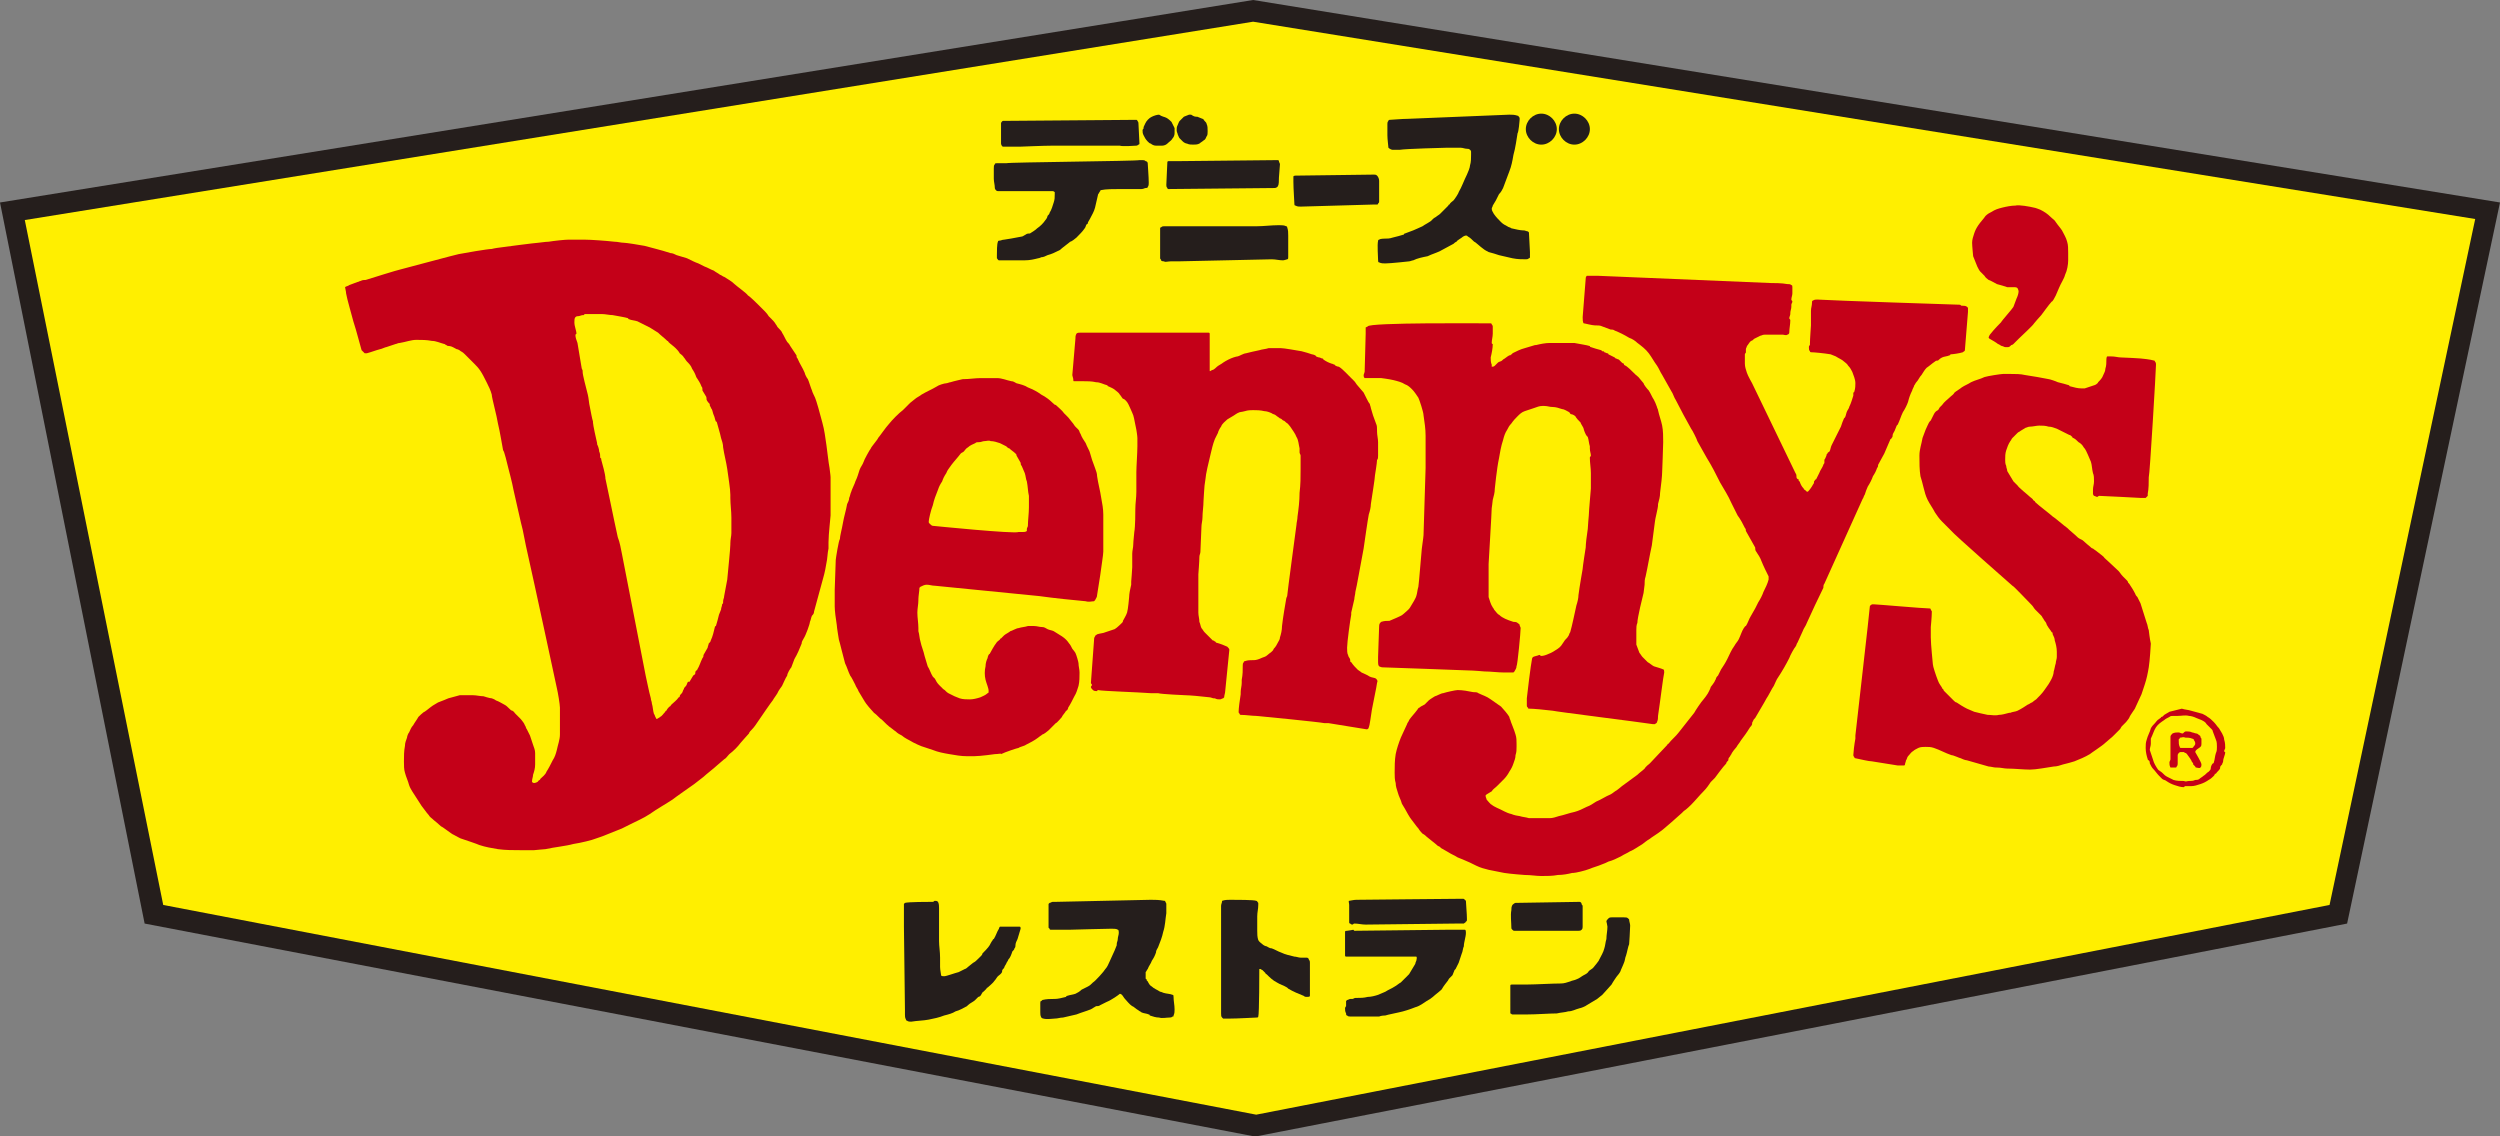 <?xml version="1.0" encoding="utf-8"?>
<!-- Generator: Adobe Illustrator 25.1.0, SVG Export Plug-In . SVG Version: 6.00 Build 0)  -->
<svg version="1.1" id="レイヤー_1" xmlns="http://www.w3.org/2000/svg" xmlns:xlink="http://www.w3.org/1999/xlink" x="0px"
	 y="0px" viewBox="0 0 242 110" style="enable-background:new 0 0 242 110;" xml:space="preserve">
<rect x="0" y="0" width="242" height="110" fill="#808080" stroke="none"/>
<style type="text/css">
	.st0{fill:#FFEF00;}
	.st1{fill:#251E1C;}
	.st2{fill:#C40018;}
</style>
<g>
	<polygon class="st0" points="1.2,20.4 14.9,88.5 121.6,109 226.3,88.5 240.8,20.4 121.3,1 	"/>
	<path class="st1" d="M121.6,110l-0.2,0L14,89.4L0,19.6L121.3,0L242,19.6l-14.8,69.8L121.6,110z M15.8,87.6l105.8,20.3l103.9-20.3
		l14.1-66.4L121.3,2.1L2.4,21.3L15.8,87.6z"/>
	<path class="st1" d="M101.9,14.1c-0.9,0-3.1,0.1-3.2,0.1c-0.5,0-1.5,0-1.6,0c-0.1,0-0.2-0.2-0.2-0.3c0-0.3,0-1.6,0-2
		c0,0,0.1-0.2,0.2-0.2c0.1,0,0.3,0,0.3,0l12.6-0.1c0,0,0.1,0,0.1,0.1c0,0,0.1,0.1,0.1,0.2c0,0.3,0.1,1.7,0.1,2c0,0,0,0.1-0.1,0.1
		c0,0-0.1,0.1-0.2,0.1c0,0-1.4,0.1-1.6,0L101.9,14.1"/>
	<path class="st1" d="M112.9,11.4c0.2,0.1,0.4,0.3,0.5,0.4c0.1,0.2,0.2,0.4,0.3,0.6c0,0.2,0,0.3,0,0.5c0,0.2-0.1,0.4-0.2,0.5
		c-0.1,0.2-0.3,0.3-0.5,0.5c-0.1,0.1-0.3,0.2-0.5,0.2c-0.2,0-0.4,0-0.6,0c-0.2,0-0.4-0.1-0.5-0.2c-0.1,0-0.2-0.1-0.3-0.2
		c-0.2-0.2-0.3-0.4-0.4-0.6c-0.1-0.2-0.1-0.3-0.1-0.5c0-0.1,0.1-0.1,0.1-0.2c0,0,0-0.1,0-0.1c0.1-0.2,0.2-0.5,0.4-0.7
		c0.1-0.1,0.2-0.2,0.4-0.3c0.2-0.1,0.5-0.2,0.7-0.2C112.5,11.3,112.7,11.3,112.9,11.4"/>
	<path class="st1" d="M115.9,11.3c0.2,0.1,0.3,0.1,0.5,0.2c0.1,0,0.1,0.1,0.2,0.2c0.1,0.1,0.2,0.2,0.2,0.3c0.1,0.2,0.1,0.4,0.1,0.7
		c0,0.2,0,0.4-0.1,0.5c-0.1,0.2-0.1,0.3-0.3,0.4c-0.1,0.1-0.3,0.2-0.4,0.3c-0.2,0.1-0.4,0.1-0.6,0.1c-0.2,0-0.4,0-0.6-0.1
		c-0.1,0-0.3-0.1-0.4-0.2c-0.1-0.1-0.2-0.2-0.3-0.3c-0.1-0.1-0.1-0.2-0.2-0.4c0-0.1-0.1-0.2-0.1-0.4c0-0.2,0-0.3,0.1-0.5
		c0.1-0.2,0.1-0.3,0.2-0.4c0.1-0.1,0.3-0.3,0.4-0.4c0.2-0.1,0.3-0.1,0.5-0.2c0,0,0.1,0,0.2,0C115.6,11.3,115.7,11.3,115.9,11.3"/>
	<path class="st1" d="M146.1,11.1c0.3,0,0.5,0,0.8,0.1c0.1,0,0.1,0.1,0.2,0.2c0,0.1,0,0.1,0,0.2c0,0.1-0.1,1.2-0.2,1.3
		c-0.1,0.6-0.2,1.4-0.4,2.1c-0.1,0.6-0.2,1.1-0.4,1.6c-0.2,0.5-0.4,1.1-0.6,1.6c-0.1,0.2-0.2,0.4-0.4,0.6c-0.1,0.2-0.2,0.4-0.3,0.6
		c-0.1,0.2-0.2,0.3-0.3,0.5c0,0.1-0.1,0.2-0.1,0.3c0,0.2,0.1,0.3,0.2,0.5c0.2,0.3,0.5,0.6,0.7,0.8c0.2,0.2,0.4,0.3,0.6,0.4
		c0.1,0.1,0.3,0.1,0.4,0.2c0.4,0.1,0.9,0.2,1.1,0.2c0,0,0,0,0.1,0c0.1,0,0.3,0.1,0.4,0.1c0,0,0.1,0.1,0.1,0.1c0,0.2,0.1,1.7,0.1,1.9
		c0,0.2,0,0.3,0,0.5c0,0,0,0.1-0.1,0.1c-0.1,0.1-0.2,0.1-0.3,0.1c-0.4,0-0.8,0-1.3-0.1c-0.4-0.1-0.9-0.2-1.3-0.3
		c-0.3-0.1-0.6-0.2-1-0.3c0,0-0.4-0.2-0.5-0.3c-0.3-0.2-0.8-0.7-0.9-0.7c-0.2-0.2-0.4-0.4-0.6-0.5c-0.1-0.1-0.1-0.1-0.2-0.1
		c-0.1,0-0.3,0.1-0.4,0.2c0,0-0.3,0.2-0.3,0.2c-0.1,0.1-0.2,0.1-0.2,0.2c-0.1,0-0.3,0.2-0.3,0.2c-0.4,0.2-0.9,0.5-1.3,0.7
		c-0.4,0.2-0.8,0.3-1.2,0.5c-0.5,0.1-1,0.2-1.4,0.4c-0.1,0-0.3,0.1-0.4,0.1c0,0-1.8,0.2-2.3,0.2c-0.2,0-0.4,0-0.6-0.1
		c-0.1,0-0.1-0.1-0.1-0.2c0-0.3-0.1-1.5,0-1.9c0,0,0-0.1,0.1-0.1c0.1-0.1,0.5-0.1,0.5-0.1c0.3,0,0.5,0,0.8-0.1
		c0.4-0.1,0.8-0.2,1.1-0.3c0,0,0-0.1,0.1-0.1c0.3-0.1,0.5-0.2,0.8-0.3c0,0,0.7-0.3,0.9-0.4c0.1-0.1,0.9-0.5,0.9-0.6
		c0.1-0.1,0.2-0.2,0.4-0.3c0.1-0.1,0.3-0.2,0.4-0.3c0.2-0.2,0.3-0.3,0.5-0.5c0.1-0.1,0.2-0.2,0.3-0.3c0,0,0-0.1,0.1-0.1
		c0.1-0.2,0.3-0.3,0.4-0.4c0.1-0.1,0.5-0.7,0.5-0.8c0.3-0.5,0.5-1.1,0.8-1.7c0.1-0.2,0.3-0.7,0.3-0.9c0.1-0.3,0.1-0.7,0.1-1
		c0-0.1,0-0.2,0-0.3c0-0.1,0-0.1-0.1-0.2c-0.1-0.1-0.2-0.1-0.3-0.1c-0.2,0-0.4-0.1-0.6-0.1c-0.1,0-1.2,0-1.4,0c-0.1,0-4,0.1-4.5,0.2
		c0,0-0.3,0-0.3,0c-0.1,0-0.3,0-0.4,0c-0.1,0-0.3-0.1-0.4-0.2c0-0.1-0.1-0.8-0.1-1.2c0-0.4,0-0.7,0-1.1c0-0.1,0-0.2,0.1-0.3
		c0,0,0-0.1,0.1-0.1c0.2,0,1.2-0.1,1.8-0.1L146.1,11.1"/>
	<path class="st1" d="M110.3,15.5c0.1,0,0.3,0,0.3,0c0.1,0,0.2,0,0.3,0.1c0.1,0,0.2,0.1,0.2,0.2c0,0.2,0.1,1.3,0.1,1.9
		c0,0.1,0,0.3-0.1,0.4c0,0.1-0.1,0.1-0.2,0.1c-0.1,0-0.2,0.1-0.4,0.1c-0.7,0-1.3,0-2,0c-0.6,0-1.5,0-1.9,0.1c0,0-0.1,0-0.1,0.1
		c-0.1,0.1-0.1,0.2-0.2,0.3c-0.1,0.4-0.2,0.9-0.3,1.3c-0.1,0.4-0.3,0.7-0.5,1.1c-0.1,0.2-0.2,0.3-0.2,0.4c0,0.1-0.1,0.1-0.1,0.1
		c-0.1,0.1-0.1,0.3-0.2,0.4c-0.2,0.3-0.5,0.6-0.8,0.9c-0.1,0.1-0.5,0.4-0.6,0.4c-0.1,0.1-0.8,0.6-1,0.8c-0.4,0.2-0.8,0.4-1.2,0.5
		c-0.2,0.1-0.4,0.2-0.6,0.2c0,0-0.2,0.1-0.3,0.1c-0.4,0.1-0.8,0.2-1.3,0.2c-0.4,0-1.5,0-1.5,0c-0.1,0-0.4,0-0.4,0
		c-0.2,0-0.4,0-0.6,0c-0.1,0-0.1-0.1-0.2-0.2c0,0,0-0.2,0-0.3c0-0.3,0-1.1,0.1-1.3c0-0.1,0.1-0.1,0.1-0.1c0.2,0,0.3-0.1,0.5-0.1
		c0.1,0,1.2-0.2,1.7-0.3c0.1,0,0.2-0.1,0.4-0.2c0.1-0.1,0.3-0.1,0.4-0.1c0.3-0.2,0.5-0.3,0.7-0.5c0.3-0.2,0.6-0.5,0.8-0.8
		c0.1-0.1,0.2-0.3,0.2-0.4c0.1-0.1,0.2-0.2,0.2-0.3c0.2-0.3,0.3-0.7,0.4-1c0.1-0.3,0.1-0.5,0.1-0.8c0-0.1,0-0.1,0-0.2
		c0,0-0.1-0.1-0.2-0.1c-0.1,0-0.2,0-0.3,0c-0.1,0-0.3,0-0.4,0c-1,0-2.2,0-3.1,0c-0.2,0-0.3,0-0.5,0c-0.1,0-0.1,0-0.2,0
		c-0.1,0-0.2,0-0.3,0c-0.1,0-0.1,0-0.2,0c-0.1,0-0.2,0-0.3,0c-0.1,0-0.1,0-0.2-0.1c0,0-0.1-0.1-0.1-0.2c0-0.3-0.1-0.6-0.1-0.9
		c0-0.2,0-0.8,0-1c0-0.2,0-0.3,0.1-0.4c0-0.1,0.1-0.1,0.2-0.1c0.2,0,0.7,0,0.9,0C97.7,15.7,110,15.6,110.3,15.5"/>
	<path class="st1" d="M123.8,17.2c0,0.3,0,0.7-0.1,0.8c0,0.1-0.2,0.2-0.3,0.2l-10.3,0.1c0,0-0.1,0-0.1-0.1c-0.1-0.1-0.1-0.2-0.1-0.3
		c0-0.3,0.1-2,0.1-2.2c0-0.1,0.1-0.1,0.1-0.1c0.2,0,0.5,0,0.7,0l9.7-0.1c0.1,0,0.1,0,0.2,0c0,0,0.1,0,0.1,0.1c0,0.1,0.1,0.2,0.1,0.3
		L123.8,17.2"/>
	<path class="st1" d="M125.9,20c-0.2,0-0.3,0-0.5-0.1c0,0-0.1,0-0.1-0.1c0-0.2-0.1-1.5-0.1-2.2c0-0.2,0-0.4,0-0.5
		c0-0.1,0.2-0.1,0.2-0.1l7.6-0.1c0.1,0,0.2,0,0.3,0.1c0.1,0.1,0.2,0.3,0.2,0.5c0,0.5,0,1.2,0,1.7c0,0.1,0,0.2,0,0.3
		c0,0.1,0,0.1-0.1,0.2c0,0.1-0.1,0.1-0.1,0.1c-0.1,0-0.3,0-0.4,0L125.9,20"/>
	<path class="st2" d="M55,23.2c0.5,0,1.5,0,1.6,0c0.6,0,2,0.1,2.9,0.2c0.3,0,0.6,0.1,0.9,0.1c0.2,0,1.5,0.2,2,0.3
		c0.7,0.2,1.6,0.4,2.5,0.7c0.2,0,0.4,0.1,0.6,0.2c0,0,0.7,0.2,1,0.3c0.4,0.2,0.8,0.4,1.1,0.5c0.2,0.1,0.4,0.2,0.6,0.3
		c0.3,0.1,0.6,0.3,0.9,0.4c0.1,0.1,0.5,0.3,0.6,0.4c0.1,0,0.3,0.2,0.4,0.2c0.3,0.2,0.7,0.4,1,0.7c0.2,0.2,1.2,0.9,1.3,1.1
		c0.2,0.1,0.9,0.8,1,0.9c0.2,0.2,0.4,0.4,0.6,0.6c0,0,0.3,0.3,0.4,0.5c0.1,0.1,0.3,0.3,0.3,0.3c0.1,0.1,0.3,0.3,0.4,0.5
		c0.1,0.1,0.1,0.2,0.2,0.3c0.1,0.1,0.4,0.4,0.4,0.5c0.2,0.3,0.3,0.6,0.5,0.9c0.1,0.1,0.2,0.2,0.3,0.4c0.2,0.3,0.4,0.6,0.6,0.9
		c0,0.1,0,0.2,0.1,0.3c0.2,0.5,0.5,0.9,0.7,1.4c0,0.1,0.2,0.5,0.3,0.6c0.1,0.2,0.3,0.9,0.4,1.1c0,0.1,0.3,0.7,0.3,0.7
		c0.1,0.2,0.5,1.6,0.7,2.4c0.2,0.7,0.3,1.5,0.4,2.2c0.1,0.7,0.2,1.7,0.3,2.2c0,0.1,0.1,0.7,0.1,0.9c0,0.1,0,1.1,0,1.3
		c0,0.1,0,2.4,0,2.4c0,0.2-0.2,1.8-0.2,2.6c0,0.2,0,0.6,0,0.6c-0.1,0.4-0.1,1-0.2,1.4c0,0.1-0.2,1.1-0.3,1.4
		c-0.2,0.8-0.7,2.5-0.9,3.3c0,0.2-0.1,0.3-0.2,0.4c-0.1,0.2-0.1,0.4-0.2,0.6c0,0.2-0.4,1.3-0.6,1.6c-0.1,0.2-0.2,0.3-0.2,0.5
		c-0.2,0.5-0.4,1-0.7,1.5c-0.1,0.3-0.2,0.5-0.3,0.8c-0.1,0.1-0.4,0.6-0.4,0.8c-0.2,0.3-0.3,0.6-0.5,1c0,0-0.3,0.4-0.4,0.6
		c0,0.1-0.4,0.6-0.5,0.8c-0.1,0.1-1.2,1.7-1.4,2c-0.2,0.3-0.4,0.6-0.6,0.8c-0.1,0.1-0.3,0.3-0.3,0.4c-0.2,0.2-0.7,0.8-0.8,0.9
		c-0.3,0.4-0.7,0.8-1.1,1.1c-0.2,0.2-0.3,0.4-0.5,0.5c-0.1,0.1-0.6,0.5-0.7,0.6c-0.2,0.2-1.1,0.9-1.3,1.1c-0.1,0.1-0.8,0.6-0.9,0.7
		c0,0-2,1.4-2.1,1.5c-0.6,0.4-1.5,0.9-2.2,1.4c-0.6,0.4-1.3,0.7-1.9,1c-0.2,0.1-0.8,0.4-0.8,0.4c-0.5,0.2-1,0.4-1.5,0.6
		c-0.2,0.1-1.1,0.4-1.1,0.4c-0.2,0.1-1.4,0.4-2.1,0.5c-0.7,0.2-1.8,0.3-2.7,0.5c-0.2,0-1,0.1-1.1,0.1c-0.4,0-0.9,0-1.3,0
		c-0.7,0-1.5,0-2.2-0.1c-0.6-0.1-1.2-0.2-1.8-0.4c-0.2-0.1-1.4-0.5-1.7-0.6c-0.1,0-0.6-0.3-0.8-0.4c-0.1,0-1.1-0.8-1.2-0.8
		c-0.2-0.2-0.7-0.6-0.7-0.6c-0.2-0.2-0.4-0.3-0.5-0.5c-0.2-0.2-0.6-0.8-0.7-0.9c-0.2-0.3-0.9-1.4-0.9-1.4c-0.1-0.2-0.2-0.3-0.3-0.6
		c-0.1-0.4-0.3-0.8-0.4-1.2c-0.1-0.3-0.1-0.7-0.1-1.1c0-0.5,0-1,0.1-1.5c0-0.3,0.1-0.5,0.2-0.8c0-0.1,0.1-0.4,0.2-0.5
		c0.1-0.2,0.2-0.5,0.4-0.7c0.1-0.2,0.4-0.6,0.5-0.8c0,0,0.5-0.5,0.6-0.5c0.3-0.2,0.5-0.4,0.8-0.6c0.2-0.1,0.3-0.2,0.5-0.3
		c0.3-0.1,1-0.4,1-0.4c0.4-0.1,0.7-0.2,1.1-0.3c0.1,0,0.6,0,0.8,0c0.1,0,0.5,0,0.5,0c0.3,0,0.7,0.1,1,0.1c0,0,0.6,0.2,0.8,0.2
		c0,0,0.3,0.1,0.4,0.2c0.3,0.1,0.6,0.3,0.8,0.4c0.2,0.1,0.3,0.2,0.5,0.4c0.1,0.1,0.2,0.2,0.3,0.2c0.1,0.1,0.2,0.1,0.2,0.2
		c0.2,0.2,0.6,0.6,0.6,0.6c0.1,0.1,0.4,0.5,0.4,0.6c0.1,0.1,0.1,0.3,0.2,0.4c0.1,0.2,0.2,0.4,0.3,0.6c0.1,0.3,0.2,0.6,0.3,0.9
		c0.1,0.3,0.2,0.5,0.2,0.8c0,0.4,0,0.7,0,1.1c0,0.4-0.1,0.7-0.2,1c0,0.2-0.1,0.4-0.1,0.6c0,0,0,0.1,0,0.1c0,0,0.1,0.1,0.2,0.1
		c0.1,0,0.4-0.1,0.4-0.2c0.1-0.1,0.2-0.1,0.2-0.2c0.2-0.2,0.5-0.4,0.6-0.7c0.2-0.3,0.4-0.7,0.6-1.1c0.2-0.3,0.3-0.6,0.4-1
		c0.1-0.5,0.3-1,0.3-1.5c0-0.3,0-0.6,0-0.9c0,0,0-1.7,0-1.7c0-0.3-0.2-1.5-0.3-1.9c0,0-2.1-9.8-3-13.8c-0.1-0.5-0.2-1-0.3-1.5
		c-0.1-0.3-0.8-3.5-0.9-3.9c-0.1-0.6-0.5-2.1-0.5-2.1c-0.1-0.4-0.4-1.7-0.5-1.7c-0.1-0.5-0.3-1.8-0.5-2.6c-0.1-0.7-0.6-2.5-0.6-2.8
		c-0.1-0.4-0.3-0.8-0.5-1.2c-0.2-0.4-0.4-0.8-0.6-1.1c-0.2-0.3-0.4-0.5-0.6-0.7c-0.3-0.3-0.6-0.6-0.9-0.9c-0.1-0.1-0.2-0.2-0.4-0.3
		c-0.1-0.1-0.3-0.2-0.4-0.2c-0.2-0.1-0.5-0.3-0.7-0.3c-0.1,0-0.2,0-0.3-0.1c-0.1,0-0.1-0.1-0.2-0.1c-0.4-0.1-0.8-0.3-1.2-0.3
		c-0.5-0.1-1-0.1-1.5-0.1c-0.5,0-1,0.2-1.6,0.3c-0.2,0-0.3,0.1-0.4,0.1c-0.3,0.1-0.9,0.3-0.9,0.3c-0.1,0-0.5,0.2-0.6,0.2
		c-0.4,0.1-0.9,0.3-1.3,0.4c-0.1,0-0.1,0-0.2,0c-0.1-0.1-0.2-0.2-0.3-0.3c-0.1-0.3-0.5-1.9-0.8-2.8c-0.2-0.8-0.6-2.1-0.7-2.7
		c0-0.2-0.1-0.5-0.1-0.6c0.1-0.1,0.3-0.1,0.4-0.2c0.3-0.1,0.5-0.2,0.8-0.3c0.1,0,0.2-0.1,0.3-0.1c0.2-0.1,0.3-0.1,0.5-0.1
		c0.3-0.1,3.2-1,3.3-1c0.4-0.1,5.6-1.5,5.7-1.5c0.5-0.1,2.8-0.5,3.2-0.5c0,0,0.4-0.1,0.5-0.1c0.7-0.1,3.8-0.5,4-0.5
		c0.1,0,0.7-0.1,1-0.1C53.7,23.3,54.7,23.2,55,23.2"/>
	<path class="st1" d="M114,25.3c-0.2,0-0.5,0-0.7,0c-0.2,0-0.6,0.1-0.6,0c0,0-0.3,0-0.3-0.1c0-0.1-0.1-0.1-0.1-0.2c0-0.3,0-0.6,0-1
		c0-0.2,0-0.3,0-0.5c0-0.1,0-0.1,0-0.2c0-0.4,0-0.8,0-1.2c0,0,0-0.1,0.1-0.1c0.1-0.1,0.2-0.1,0.3-0.1c0,0,0,0,0.1,0
		c0.1,0,0.1,0,0.1,0l8.8,0c0.6,0,1.4-0.1,2-0.1c0,0,0,0,0.1,0c0,0,0.1,0,0.1,0c0.2,0,0.4,0,0.6,0.1c0,0,0.1,0,0.1,0.1
		c0.1,0.3,0.1,0.5,0.1,0.8c0,0.7,0,1.1,0,1.8c0,0.1,0,0.3,0,0.3c0,0.1,0,0.2-0.1,0.2c0,0-0.3,0.1-0.4,0.1c-0.4,0-0.7-0.1-1.1-0.1
		L114,25.3"/>
	<path class="st2" d="M196.9,20.1c0.1,0,0.6,0.2,0.6,0.2c0.4,0.2,0.7,0.4,1,0.7c0.2,0.2,0.4,0.3,0.5,0.5c0.2,0.3,0.4,0.5,0.6,0.8
		c0.2,0.4,0.4,0.7,0.5,1.1c0.1,0.3,0.1,0.7,0.1,1.1c0,0.2,0,0.7,0,0.7c0,0.4-0.1,1-0.3,1.4c-0.1,0.4-0.4,0.8-0.6,1.3
		c-0.1,0.2-0.2,0.5-0.3,0.7c-0.1,0.2-0.3,0.6-0.4,0.6c-0.2,0.2-1,1.3-1,1.3c-0.2,0.2-0.7,0.8-0.7,0.8c-0.1,0.2-1.3,1.3-1.5,1.5
		c-0.1,0.1-0.5,0.5-0.5,0.5c-0.1,0.1-0.2,0.1-0.2,0.1c-0.1,0.1-0.2,0.2-0.3,0.2c-0.1,0-0.2,0-0.3,0c-0.1,0-0.2-0.1-0.3-0.1
		c-0.1,0-0.3-0.2-0.4-0.2c-0.1-0.1-0.6-0.4-0.8-0.5c0,0-0.1-0.1-0.1-0.1c0-0.1,0.1-0.3,0.2-0.4c0.3-0.4,1-1.1,1-1.1
		c0.1-0.2,1.1-1.3,1.2-1.5c0.1-0.3,0.2-0.5,0.3-0.8c0.1-0.2,0.2-0.5,0.2-0.7c0-0.1-0.1-0.3-0.1-0.3c-0.1-0.1-0.2-0.1-0.3-0.1
		c-0.2,0-0.5,0-0.7,0c-0.3-0.1-0.6-0.2-1-0.3c-0.2-0.1-0.7-0.4-0.8-0.4c-0.1-0.1-0.3-0.2-0.4-0.4c0,0-0.3-0.3-0.4-0.4
		c-0.1-0.1-0.2-0.3-0.3-0.5c-0.1-0.3-0.3-0.7-0.4-1c0,0-0.1-1-0.1-1.3c0-0.3,0.1-0.6,0.2-0.9c0.1-0.3,0.2-0.5,0.4-0.8
		c0.2-0.3,0.5-0.6,0.7-0.9c0.2-0.2,0.4-0.3,0.6-0.4c0.3-0.2,0.6-0.3,1-0.4c0.4-0.1,0.9-0.2,1.3-0.2C195.4,19.8,196.5,20,196.9,20.1"
		/>
	<path class="st2" d="M190.2,33.9c0,0.1-0.1,0.1-0.2,0.2c-0.3,0.1-1,0.2-1.2,0.2c0,0,0,0.1-0.1,0.1c-0.2,0.1-0.5,0.1-0.7,0.2
		c-0.2,0.1-0.3,0.2-0.4,0.3c-0.1,0-0.2,0-0.3,0.1c-0.3,0.2-0.5,0.4-0.8,0.6c-0.2,0.2-0.3,0.4-0.5,0.7c-0.2,0.2-0.3,0.5-0.5,0.7
		c-0.1,0.1-0.1,0.2-0.2,0.3c0,0.1-0.2,0.4-0.2,0.5c-0.2,0.4-0.3,0.7-0.4,1.1c-0.1,0.3-0.3,0.7-0.5,1c-0.2,0.4-0.3,0.8-0.5,1.2
		c0,0,0,0-0.1,0.1c-0.1,0.2-0.1,0.3-0.2,0.5c-0.1,0.2-0.2,0.3-0.2,0.5c0,0.1,0,0.1-0.1,0.2c0,0.1-0.1,0.1-0.1,0.1
		c-0.2,0.5-0.4,0.9-0.6,1.4c-0.2,0.4-0.4,0.7-0.6,1.1c0,0.1,0,0.2-0.1,0.3c-0.1,0.3-0.2,0.5-0.4,0.8c-0.1,0.3-0.3,0.7-0.5,1
		c-0.1,0.2-0.2,0.5-0.3,0.8c-0.1,0.1-0.1,0.3-0.2,0.4l-3.7,8.2c-0.1,0.1-0.1,0.3-0.1,0.4c-0.5,1-1.1,2.3-1.6,3.4
		c-0.1,0.3-0.3,0.5-0.4,0.8c-0.2,0.4-0.3,0.7-0.5,1.1c-0.1,0.1-0.1,0.3-0.2,0.4c-0.1,0.1-0.5,0.8-0.6,1.1c-0.3,0.6-0.7,1.3-1.1,1.9
		c-0.1,0.1-0.3,0.6-0.4,0.8c-0.1,0.1-0.6,1.1-0.7,1.2c-0.2,0.4-1,1.7-1.1,1.9c-0.1,0.1-0.2,0.2-0.2,0.3c-0.1,0.1-0.1,0.2-0.1,0.3
		c0,0.1-0.2,0.3-0.2,0.3c-0.3,0.5-0.6,0.9-0.9,1.3c-0.1,0.2-0.3,0.4-0.4,0.6c-0.1,0.1-0.5,0.6-0.5,0.7c-0.1,0.1-0.1,0.2-0.2,0.3
		c-0.1,0.1-0.1,0.2-0.1,0.3c-0.1,0.1-0.2,0.2-0.2,0.3c-0.3,0.3-1.1,1.4-1.1,1.4c-0.1,0.1-0.3,0.3-0.4,0.4c-0.2,0.3-0.4,0.6-0.7,0.9
		c-0.4,0.4-0.8,0.9-1.2,1.3c0,0-0.5,0.5-0.7,0.6c0,0-0.2,0.2-0.2,0.2c-0.1,0.1-1.9,1.7-2.1,1.8c-0.1,0.1-0.9,0.6-1,0.7
		c-0.2,0.1-0.7,0.5-0.7,0.5c-0.3,0.2-1.1,0.7-1.2,0.7c-0.3,0.2-0.6,0.3-0.9,0.5c-0.4,0.2-0.8,0.4-1.2,0.5c-0.2,0.1-0.4,0.2-0.7,0.3
		c-0.2,0.1-0.9,0.3-1.1,0.4c-0.5,0.2-1.4,0.4-1.6,0.4c0,0,0,0-0.1,0c-0.4,0.1-0.9,0.2-1.4,0.2c-0.5,0.1-1.1,0.1-1.6,0.1
		c-0.5,0-1-0.1-1.6-0.1c0,0-1.4-0.1-2-0.2c-0.5-0.1-1-0.2-1.5-0.3c-0.4-0.1-0.8-0.2-1.2-0.4c-0.4-0.2-0.8-0.4-1.3-0.6
		c-0.2-0.1-0.3-0.1-0.5-0.2c-0.3-0.2-0.6-0.3-0.9-0.5c-0.2-0.1-0.5-0.3-0.7-0.4c-0.1-0.1-0.2-0.2-0.3-0.2c-0.2-0.2-1-0.8-1.1-0.9
		c-0.1-0.1-0.2-0.2-0.4-0.3c0,0-0.3-0.3-0.4-0.5c-0.2-0.2-0.6-0.8-0.7-0.9c-0.1-0.1-0.5-0.8-0.6-1c-0.1-0.2-0.2-0.3-0.3-0.5
		c-0.1-0.4-0.3-0.7-0.4-1.1c-0.1-0.3-0.2-0.6-0.2-0.9c-0.1-0.3-0.1-0.7-0.1-1c0-0.6,0-1.2,0.1-1.8c0.1-0.5,0.3-1.1,0.5-1.6
		c0.2-0.4,0.4-0.9,0.6-1.3c0-0.1,0.2-0.3,0.2-0.4c0.2-0.3,0.5-0.6,0.8-1c0,0,0.1-0.2,0.2-0.2c0.1-0.1,0.3-0.2,0.5-0.3
		c0.1-0.1,0.3-0.3,0.4-0.4c0.1-0.1,0.6-0.4,0.6-0.4c0.1,0,0.6-0.3,0.8-0.3c0.3-0.1,1.2-0.3,1.4-0.3c0.5,0,1,0.1,1.5,0.2
		c0.2,0,0.4,0,0.5,0.1c0.4,0.2,0.8,0.3,1.2,0.6c0.3,0.2,0.7,0.5,1,0.7c0.2,0.2,0.7,0.8,0.8,1c0,0.1,0.1,0.3,0.1,0.3
		c0,0.1,0.4,1,0.5,1.4c0.1,0.3,0.1,0.6,0.1,0.9c0,0.1,0,0.2,0,0.3c0,0.3,0,0.5-0.1,0.8c0,0.3-0.1,0.5-0.2,0.8
		c-0.1,0.3-0.2,0.5-0.4,0.8c-0.1,0.2-0.3,0.5-0.5,0.7c-0.2,0.2-0.5,0.5-0.7,0.7c-0.2,0.2-0.4,0.3-0.5,0.5c-0.2,0.1-0.3,0.2-0.5,0.3
		c0,0-0.1,0.1-0.1,0.1c0,0.2,0.1,0.3,0.1,0.4c0.1,0.1,0.4,0.5,0.5,0.5c0.1,0.1,0.3,0.2,0.5,0.3c0.5,0.2,0.9,0.5,1.4,0.6
		c0.2,0.1,0.7,0.2,0.8,0.2c0.3,0.1,0.6,0.1,0.9,0.2c0.1,0,0.3,0,0.4,0c0.5,0,1,0,1.6,0c0.3,0,0.6-0.1,0.9-0.2c0.5-0.1,1-0.3,1.5-0.4
		c0.4-0.1,0.8-0.3,1.2-0.5c0.3-0.1,0.6-0.3,0.9-0.5c0.5-0.2,0.9-0.5,1.4-0.7c0.2-0.1,0.4-0.3,0.6-0.4c0,0,0.4-0.3,0.5-0.4
		c0.4-0.3,1.5-1.1,1.5-1.1c0.2-0.2,0.5-0.4,0.7-0.6c0.1-0.2,0.5-0.5,0.5-0.5c0.3-0.3,1.3-1.4,1.7-1.8c0,0,0-0.1,0.1-0.1
		c0.3-0.4,0.7-0.7,1-1.1c0.1-0.1,1.4-1.8,1.5-1.9c0.1-0.2,0.7-1.1,0.9-1.3c0.1-0.1,0.3-0.4,0.3-0.4c0.1-0.1,0.4-0.7,0.4-0.8
		c0,0,0.4-0.5,0.4-0.6c0.1-0.1,0.1-0.3,0.2-0.4c0,0,0.1-0.1,0.1-0.1c0.1-0.2,0.2-0.4,0.3-0.6c0.2-0.3,0.4-0.6,0.6-1
		c0.2-0.4,0.4-0.9,0.7-1.3c0.1-0.2,0.3-0.4,0.4-0.6c0.2-0.4,0.3-0.8,0.5-1.1c0.1-0.1,0.1-0.2,0.2-0.2c0.2-0.3,0.3-0.7,0.5-1
		c0.1-0.2,0.3-0.5,0.4-0.7c0.1-0.2,0.2-0.4,0.3-0.6c0.2-0.3,0.4-0.7,0.5-1c0.2-0.4,0.4-0.8,0.5-1.2c0-0.1,0-0.2,0-0.3
		c-0.2-0.4-0.5-1-0.7-1.5c-0.1-0.3-0.3-0.6-0.5-0.9c-0.1-0.1-0.1-0.3-0.1-0.4c-0.3-0.5-0.6-1.1-0.9-1.6c0-0.1,0-0.2-0.1-0.3
		c-0.2-0.4-0.4-0.8-0.7-1.2c-0.2-0.4-0.4-0.8-0.6-1.2c-0.3-0.7-0.7-1.3-1.1-2c-0.4-0.8-0.8-1.6-1.3-2.4c-0.3-0.5-0.6-1.1-0.9-1.6
		c0-0.1-0.5-1.1-0.6-1.2c-0.4-0.7-1.1-2-1.5-2.8c-0.1-0.1-0.3-0.7-0.4-0.8c-0.3-0.5-0.6-1.1-0.9-1.6c-0.2-0.3-0.3-0.6-0.5-0.9
		c-0.3-0.4-0.5-0.8-0.8-1.2c-0.3-0.4-0.7-0.7-1.1-1c-0.2-0.2-0.5-0.4-0.8-0.5c-0.5-0.3-0.9-0.5-1.4-0.7c-0.1-0.1-0.3-0.1-0.4-0.1
		c-0.3-0.1-0.5-0.2-0.8-0.3c-0.2-0.1-0.4-0.1-0.6-0.1c0,0,0,0-0.1,0c-0.3,0-1-0.2-1.1-0.2c-0.1-0.1-0.1-0.4-0.1-0.6l0.3-3.8
		c0-0.1,0.1-0.2,0.1-0.2c0.2,0,0.5,0,0.7,0c0.2,0,0.3,0,0.4,0l16.7,0.7c0.3,0,1.1,0,1.6,0.1c0.2,0,0.3,0,0.4,0.1
		c0.1,0,0.1,0.1,0.1,0.2c0,0.1,0,0.3,0,0.4c0,0,0,0,0,0.1c0,0,0,0,0,0.1c0,0.2-0.1,0.4-0.1,0.6c0,0.1,0.1,0.1,0.1,0.2
		c0,0.1-0.1,0.2-0.1,0.3c0,0.1,0,0.2,0,0.2c0,0.2-0.1,0.4-0.1,0.6c0,0,0,0.1,0,0.1c0,0.1-0.1,0.3-0.1,0.4c0,0.1,0.1,0.1,0.1,0.2
		c0,0.4-0.1,0.8-0.1,1.2c0,0.1-0.1,0.2-0.2,0.2c-0.1,0.1-0.3,0-0.4,0c-0.3,0-0.7,0-1,0c-0.1,0-0.2,0-0.3,0c-0.1,0-0.2,0-0.3,0
		c-0.1,0-0.1,0-0.2,0c-0.2,0-0.3,0.1-0.4,0.1c-0.2,0.1-0.4,0.2-0.6,0.3c-0.1,0.1-0.2,0.2-0.3,0.2c0,0-0.1,0.1-0.1,0.1
		c-0.1,0.1-0.2,0.3-0.3,0.4c0,0.1-0.1,0.2-0.1,0.3c0,0.1,0,0.2,0,0.3c0,0.1-0.1,0.1-0.1,0.2c0,0.3,0,0.6,0,0.9
		c0,0.3,0.1,0.6,0.2,0.9c0.1,0.3,0.5,1,0.5,1l4.2,8.7c0.1,0.1,0.1,0.3,0.1,0.4c0,0.1,0.1,0.2,0.2,0.2c0,0.1,0,0.2,0.1,0.2
		c0.1,0.3,0.2,0.5,0.4,0.7c0,0.1,0.1,0.1,0.2,0.2c0,0,0.1,0.1,0.1,0.1c0,0,0.1,0,0.1,0c0.2-0.2,0.4-0.5,0.5-0.7
		c0.1-0.1,0.1-0.2,0.1-0.3c0.1-0.1,0.1-0.2,0.2-0.2c0.1-0.2,0.2-0.4,0.3-0.6c0.1-0.3,0.3-0.5,0.4-0.8c0-0.1,0.1-0.1,0.1-0.2
		c0-0.1,0-0.2,0-0.3c0.1-0.1,0.1-0.2,0.2-0.4c0-0.1,0-0.1,0.1-0.2c0-0.1,0.1-0.1,0.2-0.2c0.1-0.2,0.1-0.4,0.2-0.6
		c0.3-0.6,0.6-1.2,0.9-1.8c0.1-0.3,0.2-0.6,0.3-0.8c0,0,0,0,0.1-0.1c0.1-0.2,0.1-0.4,0.2-0.6c0.1-0.2,0.2-0.3,0.2-0.4
		c0.2-0.4,0.3-0.8,0.4-1.1c0-0.1,0-0.2,0-0.3c0,0,0.1,0,0.1-0.1c0.1-0.3,0.1-0.6,0.1-0.8c0-0.4-0.2-0.8-0.3-1.1
		c-0.1-0.2-0.2-0.4-0.4-0.6c-0.1-0.2-0.3-0.3-0.4-0.4c-0.2-0.2-0.5-0.3-0.8-0.5c-0.2-0.1-0.3-0.1-0.5-0.2c-0.6-0.1-1.6-0.2-1.9-0.2
		c-0.1,0-0.1-0.1-0.1-0.1c-0.1-0.1-0.1-0.2-0.1-0.4c0-0.1,0-0.1,0.1-0.2c0,0,0-0.1,0-0.1c0-0.5,0.1-1.7,0.1-1.8c0-0.2,0-0.7,0-0.8
		c0-0.1,0-0.5,0-0.6c0-0.3,0.1-0.5,0.1-0.8c0-0.1,0-0.2,0.1-0.2c0.1-0.1,0.3-0.1,0.4-0.1c1.5,0.1,13.7,0.5,13.8,0.5
		c0.1,0,0.1,0.1,0.2,0.1c0,0,0.1,0,0.1,0c0.1,0,0.3,0,0.4,0.1c0,0,0.1,0.1,0.1,0.1c0,0.1,0,0.3,0,0.4L190.2,33.9"/>
	<path class="st0" d="M60.2,53.6c-0.1-0.5-0.2-1.1-0.4-1.6c-0.4-1.8-1.1-5.3-1.2-5.7c0,0,0,0,0-0.1c0-0.2-0.3-1.4-0.4-1.7
		c0,0,0,0,0-0.1c0,0-0.1-0.1-0.1-0.1c0-0.2,0-0.4-0.1-0.6c0-0.2-0.1-0.5-0.2-0.7c0,0,0-0.1,0-0.1c-0.1-0.4-0.4-1.8-0.4-2
		c0,0,0,0,0-0.1c-0.1-0.3-0.2-0.9-0.3-1.4c-0.1-0.4-0.1-0.8-0.2-1.2c-0.2-0.8-0.5-1.9-0.5-2.2c0,0,0-0.1,0-0.1
		c0-0.1-0.1-0.2-0.1-0.3c-0.1-0.7-0.3-1.7-0.4-2.4c-0.1-0.3-0.2-0.5-0.2-0.8c0,0,0.1-0.1,0.1-0.1c0-0.3-0.2-0.7-0.2-1.1
		c0-0.2,0-0.4,0.1-0.5c0.1-0.1,0.2-0.1,0.3-0.1c0.1,0,0.3-0.1,0.4-0.1c0,0,0,0,0.1,0c0,0,0.1-0.1,0.1-0.1c0.4,0,1.2,0,1.6,0
		c0,0,0,0,0.1,0c0.3,0,0.7,0.1,1,0.1c0.5,0.1,1.2,0.2,1.5,0.3c0,0,0,0.1,0.1,0.1c0.2,0.1,0.5,0.1,0.8,0.2c0.4,0.2,0.8,0.4,1.2,0.6
		c0.3,0.2,0.5,0.3,0.8,0.5c0.3,0.3,0.6,0.5,0.9,0.8c0,0,0.1,0,0.1,0.1c0.2,0.2,0.5,0.4,0.7,0.6c0.1,0.1,0.3,0.3,0.4,0.5
		c0.1,0.1,0.3,0.2,0.4,0.4c0.1,0.1,0.2,0.3,0.3,0.4c0.2,0.2,0.4,0.4,0.5,0.7c0.2,0.3,0.3,0.5,0.4,0.8c0.2,0.3,0.4,0.6,0.5,0.9
		c0.1,0.1,0.1,0.2,0.1,0.4c0.1,0.2,0.2,0.3,0.3,0.5c0.1,0.1,0.1,0.3,0.1,0.4c0.1,0.2,0.2,0.3,0.3,0.4c0,0.1,0,0.2,0.1,0.3
		c0,0.1,0.1,0.2,0.1,0.2c0.1,0.2,0.1,0.4,0.2,0.6c0.1,0.2,0.1,0.4,0.2,0.6c0,0,0.1,0,0.1,0.1c0.1,0.4,0.3,1,0.4,1.5
		c0.1,0.3,0.2,0.6,0.2,0.9c0.1,0.7,0.3,1.4,0.4,2.1c0.1,0.8,0.3,1.9,0.3,2.5c0,0.1,0,0.2,0,0.3c0,0.6,0.1,1.3,0.1,1.9
		c0,0.4,0,0.8,0,1.2c0,0.1,0,0.2,0,0.3c0,0.3-0.1,0.6-0.1,1c0,0,0,0.1,0,0.1c0,0.4-0.2,2.3-0.3,3.4c-0.1,0.5-0.2,1.1-0.3,1.6
		c0,0.2-0.1,0.3-0.1,0.5c0,0,0,0.1,0,0.1c0,0.1,0,0.1-0.1,0.2c0,0.2-0.1,0.3-0.1,0.5c-0.1,0.2-0.1,0.3-0.2,0.5
		c-0.1,0.4-0.2,0.8-0.3,1.1c0,0-0.1,0-0.1,0.1c-0.1,0.4-0.2,0.9-0.4,1.3c0,0.1-0.1,0.2-0.2,0.3c0,0.1-0.1,0.3-0.1,0.4
		c-0.1,0.2-0.3,0.5-0.4,0.7c0,0.1,0,0.2-0.1,0.3c-0.2,0.4-0.3,0.8-0.5,1.1c0,0.1-0.1,0.1-0.1,0.1c-0.1,0.1-0.1,0.2-0.1,0.3
		c0,0.1-0.1,0.1-0.2,0.2c-0.1,0.2-0.2,0.3-0.3,0.5c0,0.1-0.1,0.1-0.2,0.1c-0.1,0.1-0.1,0.3-0.2,0.4c-0.1,0.1-0.2,0.2-0.2,0.3
		c-0.1,0.1-0.1,0.3-0.2,0.4c-0.1,0.1-0.2,0.2-0.2,0.3c0,0,0,0.1-0.1,0.1c-0.2,0.3-0.5,0.5-0.7,0.7c-0.1,0.1-0.1,0.2-0.2,0.2
		c-0.1,0.1-0.2,0.2-0.3,0.4c0,0-0.1,0-0.1,0.1c-0.2,0.2-0.3,0.4-0.5,0.5c-0.1,0.1-0.2,0.1-0.3,0.2c0,0-0.1,0-0.1-0.1
		c-0.1-0.1-0.1-0.3-0.2-0.4c-0.1-0.3-0.1-0.7-0.2-1c0-0.2-0.1-0.3-0.1-0.5c-0.2-0.7-0.4-1.8-0.5-2.2L60.2,53.6"/>
	<path class="st2" d="M144,31.3c0.1,0,0.2,0,0.3,0c0,0,0.1,0,0.1,0.1c0,0,0.1,0.1,0.1,0.2c0,0.2,0,0.5,0,0.7c0,0.3-0.1,0.6-0.1,0.9
		c0,0.1,0.1,0.1,0.1,0.1c0,0.4-0.1,0.9-0.2,1.3c0,0.2,0,0.5,0.1,0.7c0,0.1,0,0.2,0,0.2c0.1,0,0.2,0,0.3-0.1c0.1-0.1,0.2-0.2,0.3-0.3
		c0.1-0.1,0.3-0.1,0.4-0.2c0,0,0.1-0.1,0.1-0.1c0.2-0.1,0.4-0.3,0.6-0.4c0.1,0,0.1,0,0.2-0.1c0.1,0,0.1-0.1,0.1-0.1
		c0.4-0.2,0.8-0.4,1.2-0.5c0.3-0.1,0.7-0.2,1-0.3c0,0,0,0,0.1,0c0.4-0.1,0.9-0.2,1.3-0.2c0.5,0,1.1,0,1.6,0c0.2,0,0.3,0,0.5,0
		c0.1,0,0.2,0,0.3,0c0.5,0.1,1.2,0.2,1.5,0.3c0,0,0,0.1,0.1,0.1c0.3,0.1,0.6,0.2,1,0.3c0,0,0.1,0.1,0.1,0.1c0.1,0,0.2,0,0.2,0.1
		c0.1,0,0.2,0.1,0.3,0.1c0.1,0,0.1,0.1,0.1,0.1c0.2,0.1,0.4,0.2,0.6,0.3c0,0,0.1,0.1,0.1,0.1c0.1,0,0.2,0.1,0.3,0.1
		c0.1,0.1,0.2,0.2,0.3,0.3c0,0,0.1,0.1,0.2,0.1c0,0,0,0.1,0,0.1c0.1,0.1,0.2,0.1,0.3,0.2c0.4,0.3,0.7,0.7,1.1,1
		c0.1,0.1,0.4,0.5,0.5,0.6c0,0.1,0.3,0.5,0.5,0.7c0.2,0.3,0.3,0.6,0.5,0.9c0.1,0.2,0.2,0.4,0.3,0.7c0,0.1,0.1,0.2,0.1,0.3
		c0.1,0.5,0.3,1,0.4,1.5c0.1,0.5,0.1,1.1,0.1,1.6c0,0.4-0.1,2.9-0.1,2.9c0,0.3-0.1,1.3-0.2,2c0,0.4-0.1,0.7-0.2,1.1c0,0,0,0.1,0,0.1
		c0,0.3-0.3,1.4-0.3,1.6c0,0-0.2,1.5-0.3,2.3c-0.2,0.9-0.4,2.1-0.6,3c-0.1,0.3-0.1,0.5-0.1,0.8c0,0.1-0.1,0.7-0.1,0.8
		c-0.1,0.4-0.6,2.4-0.6,2.9c-0.1,0.2-0.1,0.5-0.1,0.7c0,0,0,0,0,0.1c0,0.4,0,0.9,0,1.3c0.1,0.3,0.2,0.5,0.3,0.8
		c0.1,0.1,0.2,0.3,0.3,0.4c0.2,0.2,0.4,0.4,0.5,0.5c0.2,0.1,0.4,0.3,0.6,0.4c0.3,0.1,0.7,0.2,0.9,0.3c0.1,0,0.1,0.2,0.1,0.3
		c-0.1,0.4-0.4,2.9-0.6,4.2c0,0.2,0,0.4-0.1,0.6c0,0.1-0.1,0.1-0.2,0.2c-0.1,0-0.2,0-0.2,0c-1.3-0.2-9.3-1.2-9.7-1.3
		c-0.8-0.1-1.9-0.2-2.3-0.2c0,0-0.1,0-0.1-0.1c-0.1-0.1-0.1-0.1-0.1-0.2c0-0.2,0-0.5,0-0.7c0-0.1,0.4-3.4,0.5-3.8
		c0-0.1,0.1-0.2,0.1-0.2c0.2-0.1,0.4-0.1,0.6-0.2c0.1,0,0.1,0.1,0.2,0.1c0.2,0,0.5-0.1,0.7-0.2c0.3-0.1,0.6-0.3,0.9-0.5
		c0.3-0.2,0.4-0.4,0.6-0.7c0.1-0.2,0.3-0.3,0.4-0.5c0.1-0.1,0.1-0.3,0.2-0.4c0.2-0.7,0.4-1.7,0.6-2.6c0.1-0.3,0.2-0.7,0.2-1
		c0.1-0.8,0.4-2.5,0.4-2.5c0-0.2,0.3-2.1,0.3-2.1c0-0.3,0.1-1.2,0.2-1.8c0-0.2,0.1-1.3,0.1-1.3c0-0.4,0.2-2.5,0.2-2.6
		c0-0.5,0-1,0-1.5c0-0.5-0.1-1-0.1-1.5c0-0.1,0.1-0.1,0.1-0.2c0-0.2-0.1-0.4-0.1-0.7c0-0.1,0-0.1,0-0.2c-0.1-0.3-0.1-0.6-0.2-0.9
		c0,0,0,0-0.1-0.1c-0.1-0.1-0.3-0.6-0.3-0.7c0-0.1-0.3-0.5-0.3-0.6c-0.2-0.2-0.4-0.4-0.5-0.6c-0.1-0.1-0.3-0.2-0.4-0.2
		c-0.1,0-0.1-0.1-0.2-0.2c-0.2-0.1-0.5-0.3-0.7-0.3c-0.3-0.1-0.6-0.2-0.9-0.2c-0.3,0-0.5-0.1-0.8-0.1c0,0-0.2,0-0.2,0
		c-0.3,0-0.5,0.1-0.8,0.2c-0.3,0.1-0.6,0.2-0.9,0.3c-0.3,0.1-0.5,0.3-0.7,0.5c-0.2,0.2-0.4,0.4-0.6,0.7c-0.2,0.2-0.3,0.4-0.4,0.6
		c-0.2,0.3-0.3,0.6-0.4,1c-0.2,0.6-0.3,1.2-0.4,1.8c-0.2,0.9-0.4,2.9-0.4,2.9c0,0.4-0.1,0.7-0.2,1.1c0,0.1-0.1,0.8-0.1,0.8
		c0,0.4-0.3,5.3-0.3,5.4c0,0.2,0,1.6,0,1.7c0,0,0,1.5,0,1.5c0.1,0.3,0.2,0.7,0.4,1c0.1,0.1,0.1,0.2,0.2,0.3c0.1,0.1,0.3,0.4,0.4,0.4
		c0.2,0.2,0.4,0.3,0.6,0.4c0.2,0.1,0.5,0.2,0.8,0.3c0.1,0,0.3,0,0.4,0.1c0.1,0.1,0.2,0.1,0.2,0.2c0,0.1,0.1,0.2,0.1,0.3
		c0,0.4-0.3,3.6-0.4,3.7c0,0.2-0.1,0.3-0.2,0.5c0,0-0.1,0.1-0.1,0.1c-0.3,0-0.6,0-0.9,0c-0.6,0-1.3-0.1-1.9-0.1c0,0-1.1-0.1-1.6-0.1
		c0,0-8-0.3-8.3-0.3c-0.1,0-0.3-0.1-0.3-0.1c-0.1-0.1-0.1-0.3-0.1-0.4c0-0.1,0-0.5,0-0.5c0-0.5,0.1-2.5,0.1-2.9c0-0.1,0-0.3,0.1-0.4
		c0,0,0.1-0.1,0.1-0.1c0.3-0.1,0.5-0.1,0.8-0.1c0.2-0.1,0.5-0.2,0.7-0.3c0.2-0.1,0.5-0.2,0.7-0.4c0.2-0.2,0.5-0.4,0.6-0.6
		c0.2-0.3,0.6-1,0.6-1.1c0.1-0.3,0.1-0.6,0.2-0.9c0.1-0.8,0.2-2.3,0.3-3.3c0-0.3,0.2-1.5,0.2-1.7l0.2-6.5c0-0.7,0-1.6,0-2.1
		c0-0.1,0-0.7,0-1c0-0.7-0.1-1.3-0.2-2c0-0.3-0.4-1.5-0.5-1.7c-0.2-0.3-0.4-0.6-0.6-0.8c-0.2-0.2-0.4-0.4-0.7-0.5
		c-0.3-0.2-0.7-0.3-1.1-0.4c-0.4-0.1-1.2-0.2-1.2-0.2c-0.5,0-0.9,0-1.4,0c-0.1,0-0.2,0-0.2,0c-0.1-0.1-0.1-0.2-0.1-0.3
		c0,0,0.1-0.3,0.1-0.3l0.1-3.7c0-0.2,0-0.4,0-0.6c0,0,0.2-0.1,0.2-0.1C132.4,31.2,143.9,31.3,144,31.3"/>
	<path class="st2" d="M104.1,32.8c0-0.2,0-0.3,0.1-0.5c0.1-0.1,0.2-0.1,0.4-0.1c0.1,0,0.3,0,0.3,0c0,0,0.1,0,0.1,0l11.1,0
		c0.2,0,0.4,0,0.6,0c0.1,0,0.2,0,0.3,0c0,0,0.1,0,0.1,0.1c0,0.2,0,0.5,0,0.8c0,0.6,0,1.8,0,1.9c0,0.3,0,0.8,0,0.9
		c0,0.1,0.2-0.1,0.3-0.1c0.1,0,0.4-0.3,0.4-0.3c0.1-0.1,0.5-0.3,0.6-0.4c0.3-0.2,0.7-0.4,1-0.5c0,0,0.3-0.1,0.4-0.1
		c0.1,0,0.6-0.3,0.8-0.3c0.4-0.1,0.8-0.2,1.3-0.3c0.3-0.1,0.6-0.1,0.9-0.2c0.1,0,0.4,0,0.6,0c0.1,0,0.5,0,0.6,0c0.3,0,1.4,0.2,2,0.3
		c0.4,0.1,0.7,0.2,1,0.3c0.1,0,0.4,0.1,0.4,0.2c0,0,0.2,0.1,0.3,0.1c0.1,0,0.2,0.1,0.3,0.1c0.1,0,0.1,0.1,0.1,0.1
		c0.3,0.2,0.5,0.3,0.8,0.4c0.1,0,0.2,0.1,0.3,0.1c0,0.1,0.3,0.2,0.4,0.2c0.2,0.1,0.5,0.4,0.6,0.5c0.3,0.3,0.6,0.6,0.9,0.9
		c0.1,0.1,0.2,0.3,0.3,0.4c0.1,0.1,0.5,0.6,0.6,0.7c0.1,0.2,0.2,0.4,0.3,0.6c0.1,0.2,0.2,0.4,0.3,0.5c0,0.1,0.1,0.3,0.1,0.4
		c0.1,0.4,0.3,1,0.5,1.5c0.1,0.2,0.1,0.4,0.1,0.7c0,0,0,0.1,0,0.1c0,0.3,0.1,0.7,0.1,1c0,0,0,1.2,0,1.3c0,0.1,0,0.4-0.1,0.4
		c0,0.3-0.2,1.5-0.2,1.5c0,0.3-0.3,2.1-0.4,2.8c0,0.3-0.1,0.7-0.2,1c-0.1,0.5-0.4,2.6-0.5,3.3c-0.2,1-0.7,3.9-0.8,4.2
		c0,0.2-0.1,0.5-0.1,0.7c-0.1,0.4-0.2,0.9-0.3,1.3c0,0,0,0.2,0,0.2c-0.1,0.5-0.4,2.7-0.4,3.2c0,0.2,0,0.6,0.1,0.7
		c0,0.2,0.2,0.3,0.2,0.5c0,0.1,0,0.2,0.1,0.2c0.2,0.3,0.4,0.5,0.6,0.7c0.1,0.1,0.3,0.2,0.4,0.3c0.2,0.1,0.5,0.2,0.8,0.4
		c0.2,0.1,0.5,0.1,0.6,0.2c0.1,0.1,0.2,0.2,0.1,0.4c0,0.2-0.5,2.5-0.5,2.6c-0.1,0.6-0.2,1.5-0.3,1.7c0,0.1-0.1,0.2-0.2,0.2
		c-0.1,0-3-0.5-3.7-0.6c0,0,0,0-0.1,0c0,0-0.2,0-0.3,0c-0.4-0.1-6.5-0.7-6.6-0.7c-0.4,0-1-0.1-1.5-0.1c0,0-0.1,0-0.1-0.1
		c-0.1-0.1-0.1-0.1-0.1-0.2c0-0.3,0.1-1.1,0.2-1.7c0,0,0,0,0-0.1c0,0,0,0,0-0.1c0-0.3,0.1-0.6,0.1-0.9c0,0,0-0.2,0-0.3
		c0.1-0.5,0.1-0.9,0.1-1.4c0-0.1,0-0.2,0.1-0.3c0,0,0-0.1,0.1-0.1c0.3-0.1,0.5-0.1,0.8-0.1c0,0,0.1,0,0.1,0c0.2,0,0.5-0.1,0.7-0.2
		c0.2-0.1,0.4-0.1,0.6-0.3c0.2-0.2,0.5-0.3,0.6-0.6c0.2-0.2,0.3-0.4,0.4-0.6c0.1-0.2,0.2-0.3,0.2-0.5c0.1-0.3,0.2-0.7,0.2-1.1
		c0.1-0.9,0.3-2,0.4-2.6c0-0.1,0.1-0.3,0.1-0.3c0-0.2,0.9-6.9,0.9-6.9c0-0.2,0.1-0.5,0.1-0.8c0.1-0.7,0.2-1.5,0.2-2.3
		c0.1-0.8,0.1-1.5,0.1-2.3c0-0.2,0-0.3,0-0.5c0-0.3,0-0.5,0-0.8c0-0.1-0.1-0.2-0.1-0.3c0-0.1,0-0.2,0-0.4c-0.1-0.4-0.1-0.8-0.3-1.1
		c-0.1-0.3-0.4-0.7-0.6-1c-0.1-0.1-0.2-0.3-0.4-0.4c-0.1-0.1-0.2-0.2-0.3-0.2c-0.1-0.1-0.2-0.2-0.3-0.2c-0.1-0.1-0.3-0.2-0.4-0.3
		c-0.1-0.1-0.3-0.1-0.4-0.2c-0.2-0.1-0.5-0.2-0.7-0.2c-0.4-0.1-0.8-0.1-1.1-0.1c-0.2,0-0.5,0-0.8,0.1c0,0-0.4,0.1-0.5,0.1
		c-0.3,0.1-0.5,0.3-0.7,0.4c-0.2,0.1-0.3,0.2-0.5,0.3c-0.2,0.2-0.5,0.4-0.6,0.7c-0.1,0.1-0.3,0.5-0.3,0.6c-0.1,0.2-0.2,0.4-0.3,0.6
		c-0.2,0.5-0.3,1-0.4,1.4c-0.2,0.8-0.5,2.1-0.5,2.4c0,0-0.1,0.7-0.1,0.7c0,0.1-0.1,1.2-0.1,1.5c0,0.5-0.1,1.1-0.1,1.6
		c0,0.3-0.1,0.6-0.1,0.9c0,0.1-0.1,2.4-0.1,2.4c0,0.2-0.1,0.3-0.1,0.5c0,0.5-0.1,1.6-0.1,1.7c0,0.3,0,1,0,1.5c0,0.1,0,0.4,0,0.6
		c0,0,0,0.3,0,0.4c0,0,0,0,0,0.1c0,0.1,0,0.3,0,0.4c0,0.2,0,0.4,0,0.7c0,0.3,0.1,0.6,0.1,0.9c0.1,0.2,0.1,0.4,0.2,0.6
		c0.1,0.1,0.2,0.3,0.3,0.4c0.2,0.2,0.4,0.4,0.6,0.6c0.1,0.1,0.1,0.1,0.2,0.2c0.1,0,0.1,0,0.2,0.1c0.1,0,0.1,0.1,0.1,0.1
		c0.4,0.1,0.9,0.3,1.1,0.4c0.1,0.1,0.2,0.2,0.2,0.3l-0.4,4c0,0.2-0.1,0.4-0.1,0.6c0,0-0.1,0.1-0.1,0.1c-0.1,0-0.2,0.1-0.3,0.1
		c-0.2,0-0.3,0-0.5-0.1c0,0-0.1,0-0.1,0c-0.1,0-0.3-0.1-0.4-0.1c-0.8-0.1-2-0.2-2.3-0.2c0,0-2.4-0.1-2.7-0.2c-0.1,0-0.5,0-0.7,0
		c-1.3-0.1-4.7-0.2-5.1-0.3c-0.1,0-0.1,0.1-0.1,0.1c-0.1,0-0.3,0-0.4-0.1c-0.1-0.1-0.2-0.2-0.2-0.3c0-0.1,0.1-0.1,0.1-0.2
		c0-0.1-0.1-0.1-0.1-0.2c0,0,0.3-4,0.3-4.1c0-0.1,0-0.3,0.1-0.4c0-0.1,0.1-0.1,0.2-0.2c0.3-0.1,0.6-0.1,0.8-0.2
		c0.3-0.1,0.6-0.2,0.9-0.3c0.2-0.1,0.7-0.6,0.7-0.6c0.1-0.1,0.1-0.1,0.1-0.2c0.1-0.2,0.3-0.5,0.4-0.8c0.1-0.3,0.2-1.5,0.2-1.5
		c0-0.3,0.1-0.8,0.2-1.2c0-0.1,0-0.2,0-0.3c0-0.1,0.1-1.1,0.1-1.4c0-0.2,0-0.5,0-0.7c0-0.1,0-0.5,0-0.6c0-0.3,0.1-0.6,0.1-0.9
		c0-0.3,0.1-1.1,0.1-1.2c0.1-0.5,0.1-2,0.1-2.2c0-0.6,0.1-1.1,0.1-1.7c0-0.1,0-0.5,0-0.6c0-0.4,0-1.2,0-1.3c0-0.5,0.1-1.9,0.1-2.5
		c0-0.1,0-0.6,0-0.8c0-0.2-0.1-0.8-0.1-0.8c-0.1-0.4-0.2-1.1-0.3-1.4c0,0-0.2-0.5-0.3-0.7c-0.1-0.2-0.2-0.5-0.4-0.7
		c-0.1-0.1-0.2-0.2-0.3-0.2c-0.1-0.1-0.2-0.3-0.3-0.4c-0.1-0.2-0.3-0.3-0.4-0.4c-0.2-0.2-0.5-0.3-0.7-0.4c-0.1,0-0.1-0.1-0.1-0.1
		c-0.4-0.1-0.7-0.3-1.1-0.3c-0.4-0.1-0.9-0.1-1.3-0.1c-0.3,0-0.5,0-0.8,0c-0.1,0-0.1,0-0.1-0.1c0-0.2-0.1-0.4-0.1-0.5L104.1,32.8"/>
	<path class="st2" d="M90.5,56.7c-0.3,0-0.5-0.1-0.8-0.1c-0.2,0-0.4,0.1-0.6,0.2c0,0-0.1,0.1-0.1,0.1c0,0.3-0.1,0.8-0.1,1.1
		c0,0,0,0.1,0,0.1c0,0.4-0.1,0.8-0.1,1.2c0,0.5,0.1,1,0.1,1.5c0,0.1,0,0.2,0,0.3c0.1,0.3,0.1,0.7,0.2,1c0.1,0.5,0.3,0.9,0.4,1.4
		c0.1,0.3,0.2,0.7,0.3,1c0.2,0.3,0.3,0.7,0.5,1c0.1,0.1,0.2,0.2,0.2,0.2c0.1,0.2,0.2,0.4,0.4,0.6c0.1,0.1,0.3,0.3,0.4,0.4
		c0.2,0.1,0.3,0.3,0.5,0.4c0.2,0.1,0.4,0.2,0.6,0.3c0.2,0.1,0.3,0.1,0.5,0.2c0.3,0.1,0.7,0.1,1,0.1c0.3,0,0.7-0.1,1-0.2
		c0.2-0.1,0.5-0.2,0.7-0.4c0.1,0,0.1-0.1,0.1-0.2c0-0.3-0.2-0.7-0.3-1.1c-0.1-0.4-0.1-0.9,0-1.3c0-0.3,0.1-0.6,0.2-0.8
		c0-0.1,0.1-0.4,0.2-0.4c0.1-0.2,0.5-0.9,0.6-1c0.1-0.2,0.3-0.3,0.4-0.4c0-0.1,0.1-0.1,0.1-0.1c0.1-0.1,0.2-0.2,0.3-0.3
		c0.1-0.1,0.5-0.3,0.6-0.4c0.1,0,0.6-0.3,0.8-0.3c0.3-0.1,0.6-0.1,0.9-0.2c0.1,0,0.5,0,0.6,0c0.3,0,0.5,0.1,0.8,0.1
		c0.2,0,0.3,0.1,0.5,0.2c0.2,0.1,0.4,0.1,0.6,0.2c0.3,0.2,0.5,0.3,0.8,0.5c0.3,0.2,0.5,0.4,0.7,0.7c0.1,0.1,0.2,0.3,0.3,0.5
		c0.1,0.1,0.3,0.4,0.3,0.4c0.1,0.2,0.3,0.9,0.3,1c0,0.3,0.1,0.6,0.1,0.9c0,0.4,0,0.9-0.1,1.3c-0.1,0.3-0.2,0.7-0.4,1
		c-0.2,0.4-0.4,0.8-0.6,1.1c0,0.1-0.1,0.3-0.2,0.3c-0.1,0.2-0.4,0.5-0.4,0.6c-0.1,0.1-0.5,0.6-0.6,0.6c-0.1,0.1-0.2,0.2-0.3,0.3
		c0,0-0.3,0.3-0.4,0.4c-0.1,0.1-0.5,0.4-0.6,0.4c-0.1,0.1-0.3,0.2-0.4,0.3c-0.4,0.3-0.8,0.5-1.2,0.7c-0.1,0.1-0.6,0.2-0.7,0.3
		c-0.1,0-1.3,0.4-1.7,0.6C97,72.9,96.6,73,96.3,73c0,0-1.4,0.2-2,0.2c-0.1,0-0.6,0-0.7,0c-0.6,0-1.1-0.1-1.7-0.2
		c-0.6-0.1-1.1-0.2-1.6-0.4c-0.3-0.1-0.6-0.2-0.9-0.3c-0.1,0-1-0.4-1.3-0.6c0,0-0.6-0.3-0.8-0.5c-0.2-0.1-0.4-0.2-0.6-0.4
		c0,0-0.3-0.2-0.4-0.3c-0.3-0.2-0.6-0.5-0.9-0.8c-0.3-0.2-0.5-0.5-0.8-0.7c-0.2-0.2-0.8-0.9-0.9-1.1c-0.2-0.3-0.4-0.7-0.6-1
		c0-0.1-0.3-0.5-0.3-0.6c-0.1-0.2-0.4-0.8-0.5-0.9c-0.2-0.4-0.3-0.8-0.5-1.2c-0.2-0.7-0.5-2-0.6-2.3c0,0-0.2-1.2-0.2-1.4
		c-0.1-0.6-0.2-1.4-0.2-1.8c0-0.1,0-0.6,0-0.7c0-0.2,0-0.9,0-0.9c0-0.2,0.1-2.9,0.1-2.9c0-0.1,0.3-2,0.4-2c0-0.3,0.2-1,0.3-1.6
		c0.1-0.6,0.3-1.2,0.4-1.8c0.1-0.2,0.2-0.4,0.2-0.6c0.1-0.2,0.1-0.4,0.2-0.6c0-0.1,0.4-0.9,0.4-1c0.2-0.4,0.3-0.8,0.4-1.1
		c0.1-0.3,0.3-0.5,0.4-0.8c0-0.1,0.6-1.2,0.7-1.3c0-0.1,0.7-0.9,0.7-1c0.1-0.1,0.8-1.1,1-1.3c0.4-0.5,1-1.1,1.4-1.4
		c0,0,0.3-0.3,0.4-0.4c0.1-0.1,0.2-0.2,0.3-0.3c0.1-0.1,0.4-0.3,0.5-0.4c0.1-0.1,0.5-0.3,0.6-0.4c0.5-0.3,1-0.5,1.5-0.8
		c0.1-0.1,0.7-0.3,0.9-0.3c0.1,0,0.3-0.1,0.4-0.1c0.3-0.1,1.2-0.3,1.2-0.3c0,0,0,0,0.1,0c0.5,0,1.1-0.1,1.6-0.1c0.6,0,1.1,0,1.6,0
		c0.5,0,0.9,0.2,1.4,0.3c0.2,0,0.3,0.1,0.5,0.2c0.4,0.1,0.8,0.2,1.1,0.4c0.5,0.2,0.9,0.4,1.3,0.7c0.4,0.2,0.8,0.5,1.1,0.8
		c0.1,0.1,0.2,0.2,0.3,0.2c0.3,0.3,0.6,0.5,0.8,0.8c0,0,0.3,0.3,0.4,0.4c0.1,0.1,0.3,0.4,0.4,0.5c0.1,0.1,0.2,0.3,0.3,0.4
		c0.1,0.1,0.2,0.2,0.3,0.3c0.1,0.1,0.1,0.3,0.2,0.4c0.1,0.3,0.3,0.6,0.5,0.9c0.1,0.3,0.4,0.8,0.4,0.9c0.1,0.4,0.3,1,0.5,1.5
		c0.1,0.3,0.2,0.5,0.2,0.8c0.1,0.7,0.3,1.4,0.4,2.1c0.1,0.5,0.2,1.1,0.2,1.6c0,0.2,0,2.6,0,2.7c0,0.3,0,0.9,0,0.9
		c0,0.3-0.2,1.5-0.3,2.3c-0.1,0.6-0.2,1.3-0.3,1.9c0,0.2-0.1,0.3-0.2,0.5c0,0-0.1,0.1-0.1,0.1c-0.2,0-0.5,0.1-0.8,0
		c-1.1-0.1-3.1-0.3-4.5-0.5L90.5,56.7"/>
	<path class="st2" d="M205.3,34.6c0.4,0,1.9,0.1,1.9,0.1c0.1,0,1,0.1,1.3,0.2c0,0,0.1,0,0.1,0.1c0.1,0.1,0.1,0.2,0.1,0.3
		c0,0.5-0.6,10.7-0.7,10.9c0,0.5,0,1.1-0.1,1.6c0,0.1,0,0.2,0,0.2c-0.1,0.1-0.1,0.1-0.2,0.2c-0.2,0-0.3,0-0.5,0
		c-0.1,0-3.6-0.2-4-0.2c-0.1,0-0.1,0.1-0.2,0.1c-0.1,0-0.2-0.1-0.3-0.1c0,0-0.1-0.1-0.1-0.2c0-0.1,0-0.3,0-0.4
		c0-0.3,0.1-0.5,0.1-0.8c0-0.3,0-0.6-0.1-0.8c-0.1-0.4-0.1-0.8-0.2-1.1c-0.1-0.2-0.2-0.5-0.3-0.7c-0.1-0.2-0.2-0.5-0.4-0.7
		c-0.1-0.2-0.3-0.4-0.5-0.5c-0.2-0.2-0.3-0.3-0.5-0.4c0,0-0.1,0-0.1-0.1c-0.1-0.1-0.2-0.2-0.3-0.2c-0.4-0.2-0.8-0.4-1.2-0.6
		c-0.3-0.1-0.5-0.2-0.8-0.2c-0.3-0.1-0.6-0.1-0.9-0.1c-0.3,0-0.6,0.1-0.9,0.1c-0.2,0-0.3,0.1-0.4,0.1c-0.2,0.1-0.3,0.2-0.5,0.3
		c-0.1,0.1-0.2,0.1-0.3,0.2c-0.2,0.2-0.4,0.4-0.5,0.5c-0.1,0.1-0.1,0.2-0.2,0.3c-0.2,0.3-0.3,0.6-0.4,0.9c-0.1,0.3-0.1,0.6-0.1,0.9
		c0,0.2,0,0.4,0.1,0.6c0,0.2,0.1,0.3,0.1,0.5c0.2,0.3,0.4,0.7,0.6,1c0.1,0.1,0.4,0.4,0.4,0.4c0.1,0.2,1,0.9,1.2,1.1
		c0.1,0.1,0.3,0.2,0.3,0.3c0.1,0.1,0.2,0.1,0.2,0.2c0.3,0.3,1.5,1.2,1.7,1.4c0.2,0.1,1.1,0.9,1.4,1.1c0.3,0.3,0.7,0.6,1,0.9
		c0.1,0.1,0.3,0.2,0.5,0.3c0.2,0.2,0.7,0.6,0.7,0.6c0.1,0.1,0.2,0.2,0.3,0.2c0.1,0.1,0.3,0.2,0.4,0.3c0.1,0.1,0.7,0.5,0.7,0.6
		c0,0,1.1,1,1.4,1.3c0.1,0.1,0.2,0.3,0.4,0.5c0.1,0.1,0.3,0.3,0.4,0.4c0.1,0.1,0.1,0.2,0.1,0.2c0,0,0.1,0.1,0.1,0.1
		c0.2,0.3,0.4,0.6,0.6,1c0,0.1,0.2,0.3,0.2,0.3c0.1,0.2,0.2,0.4,0.3,0.6c0.2,0.6,0.4,1.3,0.6,1.9c0.1,0.2,0.1,0.5,0.2,0.7
		c0,0,0.1,0.9,0.2,1.3c0,0.1-0.1,1.7-0.2,2.3c-0.1,0.6-0.2,1.1-0.4,1.7c-0.1,0.3-0.2,0.6-0.3,0.9c-0.2,0.4-0.4,0.9-0.6,1.3
		c0,0.1-0.5,0.7-0.6,1c0,0-0.2,0.3-0.3,0.4c-0.1,0.1-0.2,0.2-0.4,0.4c-0.1,0.1-0.1,0.2-0.2,0.3c-0.1,0.1-0.6,0.6-0.7,0.7
		c-0.1,0.1-0.6,0.5-0.7,0.6c-0.3,0.3-1.4,1-1.5,1.1c-0.5,0.3-1,0.5-1.5,0.7c-0.3,0.1-0.7,0.2-1.1,0.3c-0.3,0.1-0.6,0.2-0.9,0.2
		c-0.7,0.1-1.7,0.3-2.3,0.3c-0.6,0-1.5-0.1-2.2-0.1c-0.3,0-0.6-0.1-1-0.1c0,0,0,0-0.1,0c-0.2,0-0.5-0.1-0.7-0.1
		c-0.7-0.2-1.4-0.4-2.1-0.6c-0.2,0-0.6-0.2-0.6-0.2c-0.1,0-0.7-0.3-0.9-0.3c-0.6-0.2-1.1-0.5-1.7-0.7c-0.3-0.1-0.5-0.1-0.8-0.1
		c-0.2,0-0.5,0-0.7,0.1c-0.2,0.1-0.4,0.2-0.5,0.3c-0.2,0.1-0.3,0.3-0.5,0.5c-0.1,0.1-0.1,0.3-0.2,0.4c0,0.1-0.1,0.3-0.1,0.4
		c0,0,0,0.1-0.1,0.1c-0.2,0-0.4,0-0.6,0c-0.6-0.1-2.5-0.4-2.5-0.4c-0.3,0-1.1-0.2-1.6-0.3c0,0-0.1,0-0.1-0.1c0,0-0.1-0.1-0.1-0.2
		c0-0.2,0.1-1.1,0.2-1.6c0-0.1,0-0.3,0-0.3c0-0.1,1.4-12.2,1.4-12.5c0-0.1,0.1-0.1,0.2-0.2c0.1,0,0.1,0,0.2,0c0.3,0,4.8,0.4,5.4,0.4
		c0,0,0.1,0,0.1,0.1c0,0.1,0.1,0.1,0.1,0.2c0,0.5-0.1,1.5-0.1,1.5c0,0.3,0,0.7,0,1c0,0.7,0.2,2.5,0.2,2.6c0,0.2,0.3,1.1,0.5,1.6
		c0.1,0.3,0.3,0.5,0.4,0.7c0,0.1,0.1,0.1,0.1,0.1c0,0.1,0.1,0.2,0.1,0.2c0.3,0.3,0.6,0.6,0.9,0.9c0.1,0.1,0.2,0.2,0.3,0.2
		c0.3,0.2,0.6,0.4,1,0.6c0.2,0.1,0.5,0.2,0.7,0.3c0.4,0.1,0.8,0.2,1.3,0.3c0.4,0,0.7,0.1,1.1,0c0.3,0,0.6-0.1,1-0.2c0,0,0,0,0.1,0
		c0.2-0.1,0.5-0.1,0.7-0.2c0.4-0.2,0.7-0.4,1-0.6c0.1,0,0.3-0.2,0.4-0.2c0.1-0.1,0.4-0.3,0.4-0.3c0.3-0.3,0.6-0.6,0.8-0.9
		c0.3-0.4,0.5-0.7,0.7-1.1c0.1-0.2,0.2-0.5,0.2-0.7c0.1-0.3,0.1-0.5,0.2-0.8c0-0.2,0.1-0.4,0.1-0.6c0,0,0-0.4,0-0.5
		c0-0.4-0.1-0.8-0.2-1.1c0-0.2-0.1-0.4-0.2-0.6c0-0.1,0-0.2-0.1-0.2c-0.1-0.2-0.3-0.4-0.4-0.6c-0.1-0.1-0.1-0.3-0.2-0.4
		c-0.1-0.1-0.2-0.3-0.2-0.3c-0.1-0.1-0.1-0.2-0.2-0.3c-0.2-0.2-0.4-0.4-0.6-0.6c-0.1-0.1-0.2-0.3-0.3-0.4c-0.5-0.5-1.8-1.9-1.9-1.9
		c-0.1-0.1-5.6-4.9-6-5.4c-0.1-0.1-0.7-0.7-0.8-0.8c-0.3-0.3-0.5-0.6-0.7-0.9c-0.2-0.4-0.5-0.8-0.7-1.2c-0.2-0.4-0.3-0.8-0.4-1.2
		c-0.1-0.4-0.2-0.8-0.3-1.1c-0.1-0.6-0.1-1.3-0.1-2c0-0.6,0.2-1.1,0.3-1.7c0.1-0.3,0.2-0.5,0.3-0.8c0.1-0.2,0.3-0.7,0.4-0.8
		c0,0,0.1-0.1,0.1-0.1c0.1-0.2,0.2-0.4,0.3-0.6c0.1-0.2,0.2-0.3,0.4-0.4c0.1-0.1,0.1-0.2,0.2-0.3c0,0,0.2-0.2,0.2-0.2
		c0.2-0.3,0.5-0.5,0.7-0.7c0.2-0.2,0.4-0.3,0.5-0.5c0.1-0.1,0.6-0.4,0.7-0.5c0.3-0.2,0.6-0.3,0.9-0.5c0.4-0.2,0.9-0.3,1.3-0.5
		c0.3-0.1,1.6-0.3,1.8-0.3c0.2,0,0.5,0,0.7,0c0.5,0,1,0,1.4,0.1c0.7,0.1,1.8,0.3,2.3,0.4c0.1,0,0.7,0.2,0.9,0.3
		c0.4,0.1,0.8,0.2,1.1,0.3c0,0,0,0.1,0.1,0.1c0.4,0.1,0.7,0.2,1.1,0.2c0.1,0,0.3,0,0.3,0c0.3-0.1,0.6-0.2,0.9-0.3
		c0.1,0,0.4-0.2,0.4-0.3c0.2-0.2,0.4-0.4,0.5-0.7c0.1-0.2,0.2-0.4,0.2-0.6c0.1-0.3,0.1-0.6,0.1-0.9c0,0,0-0.3,0.1-0.3
		c0.1,0,0.2,0,0.3,0C204.8,34.5,205,34.6,205.3,34.6"/>
	<path class="st0" d="M90.3,50.9c-0.1,0-0.2-0.1-0.3-0.2c-0.1-0.1-0.1-0.1-0.1-0.2c0-0.2,0.2-1.1,0.4-1.6c0.1-0.5,0.3-1,0.5-1.5
		c0.1-0.3,0.2-0.5,0.4-0.8c0.1-0.3,0.2-0.5,0.4-0.8c0.1-0.3,0.3-0.5,0.5-0.8c0.3-0.4,0.6-0.7,0.9-1.1c0.1-0.1,0.2-0.1,0.3-0.2
		c0.1-0.1,0.2-0.3,0.4-0.4c0.2-0.2,0.5-0.3,0.7-0.4c0.1-0.1,0.2-0.1,0.4-0.1c0.2,0,0.3-0.1,0.5-0.1c0.2,0,0.4-0.1,0.6,0
		c0.3,0,0.6,0.1,0.9,0.2c0.2,0.1,0.4,0.2,0.6,0.3c0.1,0.1,0.2,0.2,0.3,0.2c0.2,0.2,0.4,0.3,0.6,0.5c0.1,0.1,0.1,0.1,0.1,0.2
		c0.1,0.2,0.3,0.5,0.4,0.7c0,0.1,0,0.2,0.1,0.3c0.1,0.2,0.2,0.5,0.3,0.7c0.1,0.3,0.1,0.6,0.2,0.8c0.1,0.5,0.1,1,0.2,1.4
		c0,0.3,0,0.6,0,0.8c0,0.1,0,0.2,0,0.3c0,0.6-0.1,1.3-0.1,1.8c0,0.1-0.1,0.2-0.1,0.3c0,0.1,0,0.2,0,0.2c-0.1,0.1-0.3,0.1-0.4,0.1
		c-0.1,0-0.4,0-0.4,0C98.2,51.7,90.3,50.9,90.3,50.9"/>
	<path class="st2" d="M212.1,68.8c0.4,0.1,0.7,0.2,1.1,0.3c0.2,0.1,0.4,0.2,0.5,0.3c0.2,0.1,0.4,0.3,0.6,0.5
		c0.2,0.2,0.3,0.4,0.5,0.6c0.1,0.2,0.2,0.3,0.3,0.5c0.1,0.2,0.2,0.4,0.2,0.6c0.1,0.3,0.1,0.6,0.1,0.8c0,0.1-0.1,0.2-0.1,0.3
		c0,0.1,0.1,0.1,0.1,0.1c0,0.3-0.2,0.6-0.2,0.9c0,0.1-0.1,0.2-0.1,0.3c0,0-0.1,0.1-0.1,0.1c-0.1,0.1-0.1,0.2-0.1,0.3
		c-0.1,0.2-0.3,0.3-0.4,0.5c0,0,0,0-0.1,0c0,0,0,0.1-0.1,0.2c-0.1,0.1-0.3,0.3-0.5,0.4c-0.3,0.2-0.5,0.3-0.8,0.4
		c-0.3,0.1-0.6,0.2-0.9,0.2c-0.2,0-0.3,0-0.5,0c0,0,0,0-0.1,0c0,0-0.1,0.1-0.1,0.1c-0.3,0-0.6-0.1-0.9-0.2c-0.3-0.1-0.5-0.2-0.8-0.4
		c-0.1-0.1-0.3-0.1-0.4-0.2c-0.1-0.1-0.2-0.2-0.3-0.3c-0.2-0.2-0.4-0.5-0.6-0.7c-0.1-0.1-0.2-0.3-0.3-0.5c0-0.1,0-0.2-0.1-0.3
		c0,0-0.1,0-0.1-0.1c-0.1-0.3-0.2-0.7-0.2-1.1c0-0.3,0-0.5,0.1-0.8c0.1-0.4,0.3-0.7,0.4-1.1c0.1-0.2,0.3-0.4,0.4-0.5
		c0.1-0.1,0.2-0.3,0.4-0.4c0.1-0.1,0.2-0.1,0.2-0.2c0.1,0,0.1,0,0.2-0.1c0,0,0.1-0.1,0.1-0.1c0.2-0.1,0.3-0.2,0.5-0.3
		c0.4-0.1,0.8-0.2,1.2-0.3C211.5,68.7,211.8,68.7,212.1,68.8"/>
	<path class="st0" d="M210.8,69.3c0.4,0,0.7-0.1,1.1,0c0.2,0,0.5,0.1,0.7,0.2c0.2,0.1,0.3,0.1,0.5,0.2c0.2,0.1,0.4,0.2,0.5,0.4
		c0.2,0.2,0.3,0.3,0.5,0.5c0.1,0.1,0.1,0.2,0.1,0.2c0.1,0.3,0.2,0.5,0.3,0.8c0.1,0.2,0.1,0.5,0.1,0.7c0,0.2,0,0.4-0.1,0.6
		c-0.1,0.3-0.1,0.6-0.2,0.9c0,0.1-0.1,0.1-0.1,0.1c-0.1,0.1-0.2,0.3-0.2,0.5c0,0.1-0.1,0.2-0.2,0.3c-0.2,0.1-0.3,0.3-0.5,0.4
		c-0.1,0.1-0.3,0.2-0.4,0.3c-0.1,0.1-0.3,0.1-0.4,0.1c-0.2,0.1-0.4,0.1-0.6,0.1c-0.2,0-0.3,0.1-0.5,0c-0.3,0-0.7,0-1-0.1
		c-0.2-0.1-0.4-0.2-0.6-0.3c-0.2-0.1-0.3-0.2-0.5-0.4c-0.1-0.1-0.3-0.2-0.4-0.3c-0.2-0.3-0.4-0.6-0.5-1c-0.1-0.3-0.2-0.6-0.3-0.9
		c0-0.2,0.1-0.4,0.1-0.6c0-0.1,0-0.2,0-0.3c0-0.1,0-0.1,0-0.2c0.2-0.4,0.3-0.8,0.5-1.1c0.2-0.3,0.5-0.5,0.8-0.7
		c0.1-0.1,0.3-0.2,0.5-0.3c0.1-0.1,0.2-0.1,0.4-0.1C210.7,69.3,210.8,69.3,210.8,69.3"/>
	<path class="st2" d="M211.6,70.8c0.2,0,0.4,0,0.6,0.1c0.1,0,0.3,0.1,0.4,0.1c0.1,0,0.2,0.1,0.2,0.1c0.1,0.1,0.2,0.1,0.2,0.2
		c0,0.1,0.1,0.2,0.1,0.2c0,0,0,0,0,0.1c0,0.1,0,0.2,0,0.4c0,0.1,0,0.2-0.1,0.3c-0.1,0.1-0.3,0.2-0.4,0.3c0,0-0.1,0.1-0.1,0.2
		c0.1,0.2,0.6,1,0.6,1.2c0,0.1,0,0.2-0.1,0.3c-0.1,0.1-0.3,0-0.4,0c0,0-0.1,0-0.1-0.1c-0.1-0.1-0.1-0.1-0.2-0.2c0-0.1,0-0.2-0.1-0.2
		c-0.1-0.3-0.3-0.5-0.5-0.8c0,0-0.1-0.1-0.1-0.1c-0.1,0-0.2-0.1-0.2-0.1c-0.1,0-0.2,0-0.3,0c-0.1,0-0.1,0-0.2,0.1
		c0,0-0.1,0.1-0.1,0.2c0,0.1,0,0.3,0,0.4c0,0.1,0,0.2,0,0.3c0,0,0,0.1,0,0.1c0,0.1,0,0.2-0.1,0.3c0,0,0,0.1-0.1,0.1
		c-0.1,0-0.3,0-0.4,0c0,0-0.1,0-0.1,0c-0.1-0.2-0.1-0.3-0.1-0.5c0-0.1,0.1-0.2,0.1-0.3c0,0,0-0.1,0-0.1c0-0.4,0-0.7,0-1.1
		c0-0.2,0-0.5,0-0.7c0-0.1,0-0.1,0-0.2c0,0,0,0,0-0.1c0-0.1,0.1-0.2,0.2-0.3c0.2-0.1,0.4-0.1,0.6-0.1c0.1,0,0.2,0.1,0.4,0.1
		C211.4,70.9,211.5,70.8,211.6,70.8"/>
	<path class="st0" d="M211.1,71.4c0.1,0,0.3-0.1,0.4,0c0.2,0,0.5,0,0.7,0.1c0.1,0,0.2,0.1,0.2,0.2c0.1,0.1,0.1,0.2,0.1,0.3
		c0,0.1-0.1,0.2-0.1,0.2c-0.1,0.1-0.1,0.2-0.2,0.2c-0.3,0-0.8,0-1.1,0c0,0-0.1,0-0.1-0.1c-0.1-0.2-0.1-0.4-0.1-0.7
		c0,0,0-0.1,0.1-0.1C211,71.4,211,71.4,211.1,71.4"/>
	<path class="st1" d="M87.5,89.7c0-0.5,0-1,0-1.6c0-0.2,0-0.4,0-0.6c0,0,0.1-0.1,0.1-0.1c0.3-0.1,2.3-0.1,2.6-0.1c0,0,0.1,0,0.1,0
		c0.1,0,0.1-0.1,0.2-0.1c0.1,0,0.2,0,0.3,0.1c0.1,0.2,0.1,0.4,0.1,0.6c0,0.1,0,0.6,0,0.7c0,0.3,0,0.6,0,0.9c0,0.1,0,1.3,0,1.6
		c0,0.5,0.1,1,0.1,1.6c0,0.3,0,0.6,0,0.9c0,0.3,0.1,0.7,0.1,0.8c0,0.1,0.2,0.1,0.3,0.1c0.2,0,1-0.3,1.4-0.4c0.2-0.1,0.4-0.2,0.6-0.3
		c0.1,0,0.3-0.2,0.3-0.2c0.1-0.1,0.4-0.3,0.5-0.4c0.2-0.1,0.3-0.2,0.5-0.4c0.1-0.1,0.2-0.2,0.3-0.3c0.1-0.1,0.1-0.2,0.1-0.2
		c0.1-0.1,0.6-0.6,0.7-0.8c0,0,0.2-0.4,0.3-0.5c0-0.1,0.1-0.1,0.1-0.1c0.2-0.3,0.3-0.7,0.5-1c0-0.1,0.1-0.2,0.1-0.2c0.2,0,1,0,1.6,0
		c0.1,0,0.2,0,0.3,0c0.1,0,0.1,0.1,0.1,0.2c-0.1,0.3-0.2,0.7-0.3,1c-0.1,0.2-0.2,0.4-0.2,0.6c0,0.1,0,0.2-0.1,0.3
		c0,0.1-0.1,0.2-0.2,0.3c-0.1,0.3-0.2,0.6-0.4,0.8c0,0.1-0.2,0.3-0.2,0.4c0,0-0.2,0.3-0.2,0.4c0,0-0.1,0.1-0.1,0.1
		c-0.1,0.1-0.1,0.2-0.1,0.3c-0.1,0.2-0.3,0.3-0.4,0.4c-0.1,0.1-0.2,0.3-0.3,0.4c-0.2,0.3-0.5,0.5-0.7,0.7c0,0-0.1,0-0.1,0.1
		c-0.1,0.1-0.2,0.2-0.3,0.3c0,0-0.1,0-0.1,0.1c-0.1,0.1-0.1,0.2-0.2,0.3c-0.1,0.1-0.2,0.1-0.2,0.1c-0.1,0.1-0.2,0.2-0.3,0.3
		c-0.2,0.2-0.5,0.3-0.7,0.5c0,0-0.1,0.1-0.1,0.1c-0.4,0.2-0.7,0.4-1.1,0.5c-0.3,0.2-0.7,0.3-1.1,0.4c-0.5,0.2-1,0.3-1.5,0.4
		c-0.5,0.1-1.1,0.1-1.7,0.2c-0.1,0-0.3,0-0.4-0.1c0,0-0.1,0-0.1-0.1c-0.1-0.2-0.1-0.3-0.1-0.5c0-0.1,0-0.5,0-0.5L87.5,89.7"/>
	<path class="st1" d="M111.4,87.1c0.4,0,0.8,0,1.3,0.1c0.1,0,0.1,0,0.1,0.1c0,0,0.1,0.1,0.1,0.2c0,0.3,0,0.6,0,0.9
		c-0.1,0.6-0.1,1.2-0.3,1.8c-0.1,0.5-0.3,1-0.5,1.5c-0.1,0.2-0.2,0.3-0.2,0.5c-0.1,0.3-0.2,0.5-0.4,0.8c-0.1,0.3-0.3,0.5-0.4,0.8
		c-0.1,0.1-0.1,0.2-0.2,0.3c0,0.1,0,0.2,0,0.2c0,0.1,0,0.3,0,0.4c0,0.1,0.1,0.1,0.1,0.1c0,0,0,0.1,0,0.1c0,0,0.1,0.1,0.1,0.1
		c0.1,0.2,0.2,0.4,0.4,0.5c0.2,0.2,0.5,0.3,0.8,0.5c0.1,0,0.3,0.1,0.3,0.1c0.3,0.1,0.7,0.1,0.9,0.2c0.1,0,0.1,0.1,0.1,0.2
		c0,0.4,0.1,0.8,0.1,1.2c0,0.2,0,0.4-0.1,0.6c0,0.1,0,0.1-0.1,0.1c-0.1,0.1-0.2,0.1-0.3,0.1c-0.3,0-0.7,0.1-1,0
		c-0.3,0-0.6-0.1-0.9-0.2c0,0,0-0.1-0.1-0.1c-0.2-0.1-0.5-0.1-0.7-0.2c-0.1-0.1-0.2-0.1-0.3-0.2c-0.2-0.1-0.5-0.4-0.6-0.4
		c-0.3-0.2-0.5-0.5-0.7-0.7c-0.1-0.1-0.2-0.3-0.3-0.4c0,0-0.1-0.1-0.2-0.1c-0.1,0.1-0.8,0.6-1.3,0.8c-0.2,0.1-0.4,0.2-0.6,0.3
		c-0.1,0.1-0.3,0.1-0.4,0.1c-0.2,0.1-0.3,0.2-0.5,0.3c-0.5,0.2-0.9,0.3-1.4,0.5c-0.4,0.1-0.9,0.2-1.3,0.3c-0.3,0-0.5,0.1-0.8,0.1
		c-0.1,0-0.8,0.1-1.1,0c-0.1,0-0.2-0.1-0.2-0.1c-0.1-0.2-0.1-0.3-0.1-0.5c0-0.3,0-0.6,0-0.9c0-0.1,0-0.2,0.1-0.2
		c0,0,0.1-0.1,0.1-0.1c0.4-0.1,0.8-0.1,1.1-0.1c0,0,0,0,0.1,0c0.3,0,0.7-0.1,1.1-0.2c0,0,0-0.1,0.1-0.1c0.3-0.1,0.5-0.1,0.8-0.2
		c0.2-0.1,0.4-0.2,0.6-0.4c0.2-0.1,0.4-0.2,0.6-0.3c0.2-0.1,0.3-0.2,0.5-0.4c0.2-0.1,1.1-1.1,1.2-1.3c0.2-0.2,0.3-0.5,0.4-0.7
		c0.2-0.4,0.3-0.7,0.5-1.1c0.1-0.2,0.1-0.3,0.2-0.5c0-0.1,0-0.1,0-0.1c0-0.2,0.1-0.3,0.1-0.5c0-0.2,0.1-0.4,0.1-0.6
		c0-0.1,0-0.3-0.1-0.3c-0.1-0.1-0.4-0.1-0.6-0.1c-0.8,0-3.8,0.1-4.1,0.1c-0.6,0-1.3,0-1.8,0c0,0-0.1,0-0.1-0.1c0,0-0.1-0.1-0.1-0.1
		c0-0.3,0-0.8,0-1.2c0-0.4,0-0.8,0-1.1c0,0,0.1-0.1,0.1-0.1c0.1,0,0.2-0.1,0.3-0.1c0,0,0.2,0,0.3,0L111.4,87.1"/>
	<path class="st1" d="M118.2,87.7c0-0.2,0.1-0.3,0.1-0.5c0,0,0,0,0,0c0.3-0.1,0.5-0.1,0.8-0.1c0.6,0,2.3,0,2.5,0.1
		c0.1,0,0.1,0.1,0.2,0.2c0,0.1,0,0.1,0,0.2c0,0.4-0.1,0.7-0.1,1.1c0,0.5,0,0.9,0,1.4c0,0.3,0,0.6,0.1,0.9c0.1,0.2,0.3,0.3,0.4,0.4
		c0.1,0.1,0.3,0.2,0.4,0.2c0.2,0.1,0.3,0.2,0.5,0.2c0.3,0.1,0.6,0.3,0.9,0.4c0.4,0.2,0.9,0.3,1.3,0.4c0.2,0,0.4,0.1,0.6,0.1
		c0.2,0,0.4,0,0.6,0c0.1,0,0.2,0.1,0.2,0.2c0.1,0.1,0.1,0.2,0.1,0.3c0,0.4,0,3.2,0,3.2c0,0.1-0.2,0.1-0.3,0.1c-0.1,0-0.2,0-0.3-0.1
		c-0.5-0.2-1-0.4-1.5-0.7c0,0-0.1-0.1-0.1-0.1c-0.3-0.2-0.7-0.3-1-0.5c-0.4-0.2-0.7-0.5-1-0.8c0,0-0.1,0-0.1-0.1
		c-0.1-0.1-0.2-0.2-0.3-0.3c-0.1,0-0.1-0.1-0.2-0.1c0,0-0.1,0-0.1,0c0,0,0,4.4-0.1,4.6c0,0.1-0.1,0.1-0.2,0.1
		c-0.2,0-1.8,0.1-2.6,0.1c-0.2,0-0.4,0-0.6,0c0,0-0.1-0.1-0.1-0.1c-0.1-0.1-0.1-0.2-0.1-0.4c0-0.2,0-0.9,0-0.9c0-1.1,0-3.6,0-4.6
		L118.2,87.7"/>
	<path class="st1" d="M132.2,89.5c-0.4,0-0.7-0.1-1.1-0.1c-0.1,0-0.1,0.1-0.2,0.1c-0.1,0-0.2-0.1-0.2-0.1c0,0-0.1,0-0.1-0.1
		c0-0.2,0-1.2,0-1.7c0-0.2-0.1-0.4,0-0.4c0.1,0,0.4-0.1,0.7-0.1c0.6,0,9.1-0.1,10.3-0.1c0.1,0,0.1,0,0.2,0.1c0,0,0.1,0.1,0.1,0.1
		c0,0.3,0.1,1.2,0.1,1.8c0,0.1,0,0.2-0.1,0.2c0,0.1-0.1,0.1-0.2,0.2c-0.3,0-0.6,0-0.8,0L132.2,89.5"/>
	<path class="st1" d="M146.6,90.1c-0.1,0-0.1,0-0.2-0.1c-0.1-0.1-0.1-0.1-0.1-0.2c0-0.5-0.1-1.2,0-1.7c0-0.2,0-0.3,0.1-0.5
		c0,0,0.2-0.2,0.3-0.2l6.2-0.1c0.1,0,0.2,0.1,0.2,0.2c0,0.1,0.1,0.1,0.1,0.2c0,0.2,0,1,0,1.1c0,0.3,0,0.6,0,0.9c0,0.1,0,0.2-0.1,0.3
		c-0.1,0.1-0.2,0.1-0.3,0.1L146.6,90.1"/>
	<path class="st1" d="M146.2,95.4c0-0.1,0.1-0.1,0.2-0.1c0.2,0,0.4,0,0.6,0c0.1,0,0.8,0,0.9,0c0.7,0,2.4-0.1,3.2-0.1
		c0.3,0,0.6-0.1,0.9-0.2c0.2-0.1,0.4-0.1,0.6-0.2c0.3-0.1,0.5-0.3,0.7-0.4c0.2-0.1,0.4-0.2,0.5-0.4c0.1-0.1,0.3-0.2,0.4-0.3
		c0,0,0.6-0.7,0.6-0.8c0.2-0.4,0.4-0.7,0.5-1.1c0.1-0.3,0.1-0.6,0.2-0.9c0-0.4,0.1-0.8,0.1-1.2c0-0.1-0.1-0.5-0.1-0.5
		c0-0.1,0.1-0.2,0.2-0.3c0.1-0.1,0.2-0.1,0.3-0.1c0,0,0,0,0.1,0c0.1,0,0.9,0,1.1,0c0.2,0,0.3,0,0.4,0.1c0,0,0.1,0.1,0.1,0.1
		c0,0.2,0.1,0.4,0.1,0.6c0,0.4-0.1,1.8-0.1,1.8c-0.1,0.2-0.2,0.8-0.3,1.1c-0.1,0.2-0.1,0.5-0.2,0.7c0,0-0.2,0.5-0.3,0.7
		c0,0.1-0.2,0.4-0.3,0.5c-0.1,0.1-0.5,0.7-0.6,0.9c-0.1,0.1-0.7,0.8-0.9,1c-0.1,0.1-0.4,0.3-0.5,0.4c-0.3,0.2-0.7,0.4-1,0.6
		c-0.1,0.1-0.6,0.3-0.7,0.3c-0.4,0.1-0.7,0.3-1.1,0.3c-0.3,0.1-0.7,0.1-1.1,0.2c-0.7,0-2,0.1-2.9,0.1c-0.1,0-1.2,0-1.4,0
		c-0.1,0-0.1-0.1-0.2-0.1L146.2,95.4"/>
	<path class="st1" d="M140,90c0.6,0,1.7,0,1.8,0c0.1,0,0.1,0.2,0.1,0.3c0,0.4-0.2,0.9-0.2,1.3c-0.1,0.2-0.1,0.5-0.2,0.7
		c-0.1,0.3-0.2,0.6-0.3,0.9c-0.1,0.2-0.2,0.4-0.3,0.6c0,0-0.1,0.1-0.1,0.1c-0.1,0.2-0.1,0.3-0.2,0.5c-0.1,0.1-0.2,0.2-0.3,0.3
		c-0.1,0.1-0.1,0.2-0.2,0.3c0,0-0.4,0.5-0.5,0.7c0,0.1-0.7,0.6-0.9,0.8c-0.1,0.1-0.4,0.3-0.6,0.4c-0.3,0.2-0.7,0.5-1.1,0.6
		c-0.5,0.2-1.1,0.4-1.6,0.5c-0.4,0.1-1,0.2-1.3,0.3c0,0-0.4,0-0.6,0.1c-0.7,0-2.7,0-2.8,0c-0.1,0-0.2,0-0.3-0.1
		c-0.1,0-0.1-0.1-0.1-0.2c-0.1-0.2-0.1-0.3-0.1-0.5c0-0.1,0.1-0.2,0.1-0.2c0-0.2,0-0.3,0-0.5c0,0,0.1-0.1,0.1-0.1
		c0.1,0,0.2-0.1,0.3-0.1c0.1,0,0.1,0,0.2,0c0.1,0,0.2-0.1,0.3-0.1c0,0,0.1,0,0.1,0c0.4,0,0.7,0,1.1-0.1c0.3,0,0.7-0.1,1-0.2
		c0.2-0.1,0.5-0.2,0.7-0.3c0.3-0.2,0.6-0.3,0.9-0.5c0.2-0.1,0.4-0.3,0.6-0.4c0.3-0.3,0.5-0.5,0.8-0.8c0.2-0.3,0.4-0.7,0.6-1
		c0-0.1,0.1-0.3,0.1-0.3c0-0.1,0.1-0.3,0-0.4c0,0-1.9,0-2,0c-0.1,0-0.4,0-0.5,0c-0.5,0-2.8,0-3.1,0c-0.1,0-1,0-1.2,0
		c0,0-0.1,0-0.1-0.1c0-0.2,0-0.8,0-1.2c0-0.3,0-1,0-1.1c0-0.1,0.1-0.1,0.2-0.1c0.1,0,0.6-0.1,0.6-0.1c0,0,0.1,0.1,0.1,0.1L140,90"/>
	<path class="st1" d="M150.7,12.5c0,0.8-0.7,1.5-1.5,1.5c-0.8,0-1.5-0.7-1.5-1.5c0-0.8,0.7-1.5,1.5-1.5
		C150,11,150.7,11.7,150.7,12.5"/>
	<path class="st1" d="M153.9,12.5c0,0.8-0.7,1.5-1.5,1.5c-0.8,0-1.5-0.7-1.5-1.5c0-0.8,0.7-1.5,1.5-1.5
		C153.2,11,153.9,11.7,153.9,12.5"/>
</g>
</svg>

